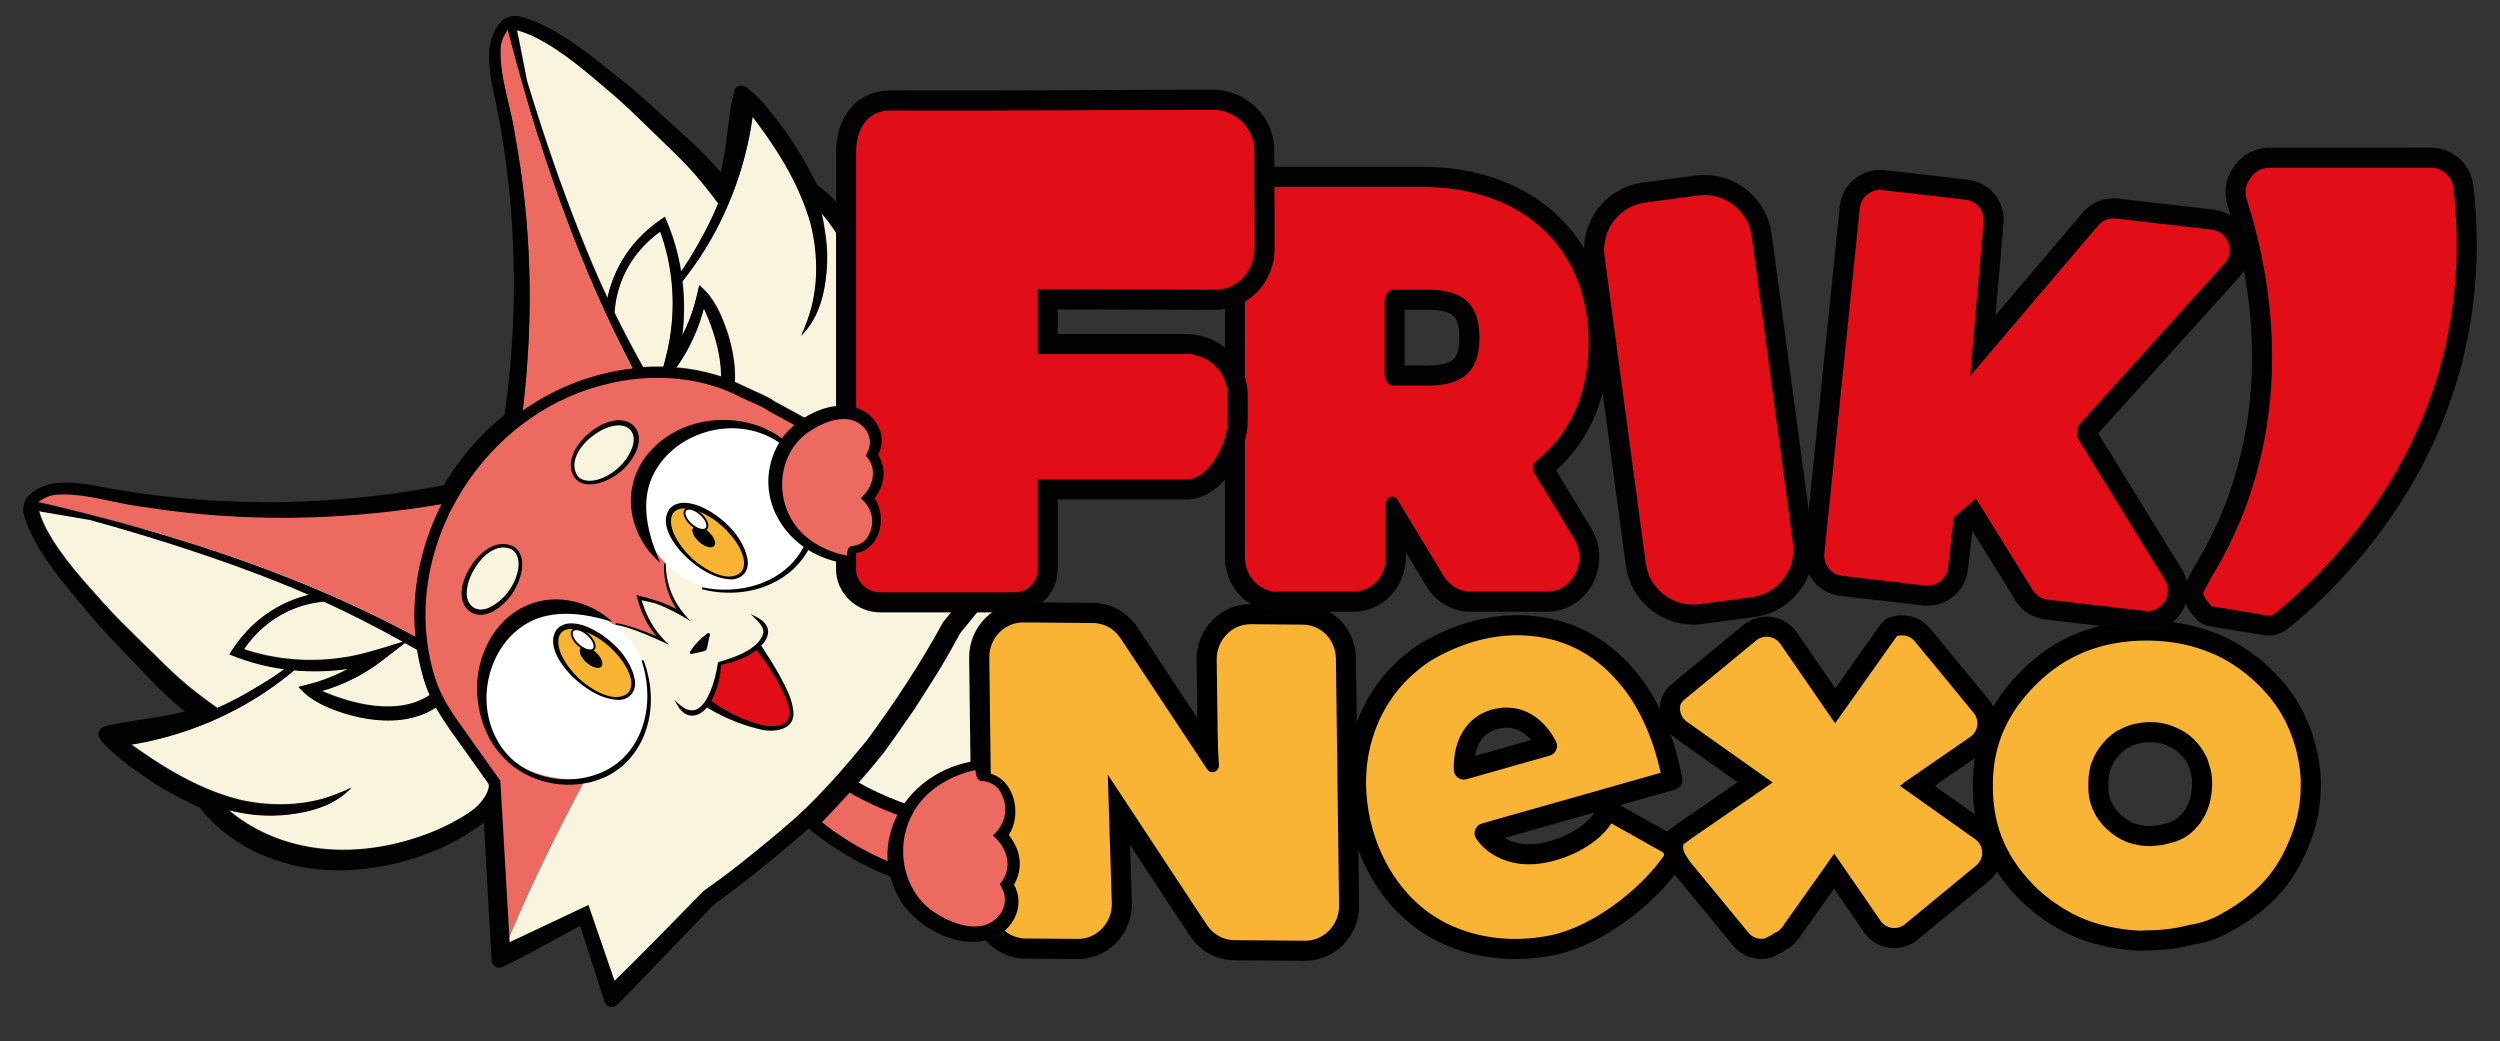 <?xml version="1.0" encoding="utf-8"?>
<!-- Generator: Adobe Illustrator 28.2.0, SVG Export Plug-In . SVG Version: 6.00 Build 0)  -->
<svg version="1.1" xmlns="http://www.w3.org/2000/svg" xmlns:xlink="http://www.w3.org/1999/xlink" x="0px" y="0px"
	 viewBox="0 0 1618.32 673.91" style="enable-background:new 0 0 1618.32 673.91;" xml:space="preserve">
<rect x="0" y="0" width="1618.32" height="673.91" fill="#333333" stroke="none"/>
<style type="text/css">
	.st0{fill:#010202;stroke:#000000;stroke-miterlimit:10;}
	.st1{fill:none;}
	.st2{clip-path:url(#SVGID_00000121983913154165459080000011076182325614724014_);}
	.st3{fill:#F9F4DE;}
	.st4{fill:#020203;}
	.st5{fill:#EC6A60;}
	.st6{fill:#E20E17;}
	.st7{fill:#FFFFFF;}
	.st8{fill:#FAB434;}
	.st9{fill:#1E1E1C;}
	.st10{fill:#FAB435;}
	.st11{fill:#E20E17;stroke:#020203;stroke-width:10;stroke-miterlimit:10;}
	.st12{fill:#FAB435;stroke:#000000;stroke-width:13;stroke-linejoin:round;stroke-miterlimit:10;}
	.st13{fill:#FAB435;stroke:#000000;stroke-width:13;stroke-miterlimit:10;}
	.st14{fill:#E20E17;stroke:#020203;stroke-width:13;stroke-miterlimit:10;}
</style>
<g id="friky">
	<g id="ilustracion">
		<g>
			<g id="cuerpo_00000163751000172135397450000012626026552888779912_">
				<defs>
					<polygon id="SVGID_1_" points="501.27,520.15 594.76,378.95 652.22,378.95 652.22,599.4 500.41,599.4 					"/>
				</defs>
				<clipPath id="SVGID_00000037683511913925527480000008900880589926549923_">
					<use xlink:href="#SVGID_1_"  style="overflow:visible;"/>
				</clipPath>
				<g style="clip-path:url(#SVGID_00000037683511913925527480000008900880589926549923_);">
					<g id="pancita_00000133510092437928545460000004476080959834254723_">
						<path class="st3" d="M660.01,499.41c2.67-42.95,1.12-85.98,0.91-128.97H542.92l-26.45,112.74
							c39.84,33.85,92.72,49.19,141.77,55.44C658.55,525.55,659.2,512.48,660.01,499.41z"/>
						<path class="st4" d="M650.51,535.64c-44.62-5.7-92.64-19.62-128.94-50.14l10.83-46.14l13.1-55.84h107.46
							c-0.01-0.99-0.01-1.98-0.01-2.96H542.76c-8.29,35.31-16.57,70.63-24.86,105.94c35.2,30.23,82.95,45.81,132.54,52.11
							C650.46,537.62,650.49,536.63,650.51,535.64z"/>
					</g>
					<path class="st5" d="M634.56,538.06c-38.57-5.76-79.94-19.34-112.25-48.33L515,525.12c19.35,18.27,41.33,31.98,65.36,40.74
						c18.85,6.87,35.49,9.25,54.59,10.49C634.37,563.6,634.3,550.84,634.56,538.06z"/>
					<path class="st4" d="M634.73,570.78c-18.18-1.24-34.15-3.63-52.03-10.15c-22.75-8.29-43.66-21.15-62.15-38.2l5.35-25.9
						c32.12,26.36,71.82,38.99,108.6,44.53c0.05-2.88,0.11-5.75,0.18-8.63c-39.42-6.07-81.58-20.47-113.4-51.52l-0.76-0.75
						l-9.34,45.22l0.23,0.22c20.14,19.4,43.13,33.89,68.34,43.09c19.22,7.01,36.08,9.45,55.35,10.71
						C634.96,576.53,634.83,573.66,634.73,570.78z"/>
				</g>
			</g>
			<g id="relleno_de_boca_00000085930404141838284720000004931385625915536055_">
				<path class="st6" d="M489.77,419.32c7.66,10.21,14.88,20.72,19.68,32.55c5.69,14.39-1,20.06-15.41,17.58
					c-12.15-3-24.14-8.59-34.27-16.24c4.2-7.29,5.88-15.67,6.47-23.97c4-0.77,7.98-1.86,11.8-3.35
					C481.78,424.65,486.19,422.27,489.77,419.32z"/>
			</g>
			<g>
				<g>
					<g>
						<g>
							<path class="st3" d="M200.47,384.86c-0.62,0.14-1.26,0.28-1.89,0.45c-2.82,0.75-5.32,1.51-7.58,2.35
								c-10.49,3.9-20.22,10.04-28.17,17.79c-4.74,4.63-9.04,9.92-12.77,15.73l-0.42,0.64l-0.92,1.43l1.57,0.62l0.72,0.3
								c10.6,4.23,21.8,7.16,33.35,8.72c-0.25,0.22-0.48,0.41-0.59,0.48c-1.76,1.26-3.57,2.53-5.39,3.76
								c-3.38,2.26-7.11,4.63-11.09,7.02c-4.47,2.67-11.01,6.58-19.72,10.82c-0.8,0.37-1.62,0.78-2.46,1.17
								c-0.76,0.36-2.46,1.14-4.4,2.01c-4.85-3.4-9.6-6.94-14.23-10.57c-13.84-10.7-25.72-23.59-38.32-35.66
								c-6.27-6.1-12.46-12.27-18.4-18.69c-14.44-16.2-29.83-32.24-40.01-51.59c-1.64-3.31-3.55-7.66-4.37-11.09
								c0.22,0.03,0.47,0.08,0.75,0.09l2.03,0.42l4.05,0.69c8.09,1.37,17.04,2.9,26.33,4.49c9.79,2.71,19.32,5.44,28.64,8.22h0.02
								c33.19,9.9,63.53,20.28,91.77,31.43C186.14,378.74,193.31,381.71,200.47,384.86z"/>
							<path class="st3" d="M269.21,412.1c-44.59-24.13-94.81-44.82-151.73-62.46c-8.59-2.67-17.34-5.25-26.24-7.78
								c10.57,1.81,20.81,3.55,29.98,5.11c16.6,2.42,32.96,5.22,49.28,8.81c16.89,4.01,31.93,12.86,47.41,20.46l50.67,25.82
								c0.03,1.12,0.06,2.23,0.12,3.35C268.82,407.64,268.99,409.87,269.21,412.1z"/>
							<path class="st3" d="M261.2,415.22l-3.91,1.2l-3.8,1.18c-10.49,3.23-21.34,6.56-31.85,7.98c-11.58,1.73-23.36,1.98-35,0.73
								c-9.78-1.03-19.38-3.1-28.58-6.17c2.6-3.85,5.55-7.44,8.76-10.68c10.45-10.57,24.18-17.59,38.67-19.78
								c0.94-0.14,1.87-0.27,2.68-0.36l0.51-0.05l1.14-0.14v-0.08C227.01,396.93,244.16,405.68,261.2,415.22z"/>
							<path class="st3" d="M278.44,449.66c-9.31,6.24-21.14,8.65-35.52,7.13c-13.35-1.42-25.97-5.94-34.58-9.68
								c14.11-3.99,27.53-10.73,39.02-19.6l11.18-8.62l3.87-2.98c2.62,1.48,5.24,2.96,7.86,4.49c0.81,5.18,1.93,10.34,3.35,15.45
								C274.78,440.65,276.43,445.23,278.44,449.66z"/>
							<path class="st3" d="M322.45,514.44c-1.01,0.06-2.04,0.16-3.07,0.22c-0.22,0.02-0.44,0.02-0.64,0.03
								c-0.2,0.02-0.39,0.03-0.58,0.03c-0.25,0.23-0.51,0.45-0.76,0.69c-0.37,0.33-0.75,0.67-1.14,1c-0.65,0.58-1.33,1.15-2.01,1.75
								c-1.42,1.2-2.85,2.37-4.32,3.51c-0.06,0.06-0.12,0.11-0.19,0.14c-0.09,0.08-0.2,0.16-0.3,0.23h-0.03
								c-8.93,6.49-18.46,11.83-28.5,15.97c-24.09,9.85-49.16,13.75-72.47,11.27c-20.46-2.17-39.43-9.32-54.86-20.67
								c-1.68-1.25-3.37-2.56-5.04-3.96c4.01,0.89,8.04,1.54,12.11,1.95c0.08,0.02,0.14,0.02,0.2,0.03c1.4,0.2,2.82,0.37,4.23,0.53
								c7.5,0.8,15.08,0.67,22.54-0.23c12.82-1.56,25.55-4.9,35.7-13.21c1.37-1.12,2.6-2.43,4.49-4.08
								c-6.41,3.02-12.92,5.69-19.58,7.51c-12.29,3.27-25.41,4.19-39.01,2.74c-4.66-0.48-9.37-1.28-14-2.32
								c-6.77-1.68-13.8-4.05-20.88-7.02l-1.17-0.5c-14.95-6.39-29.89-15.17-48.1-28.3c2.78-0.44,5.61-0.95,8.47-1.53
								c14.87-3.06,29.3-7.56,43-13.41c5.68-2.42,11.23-5.07,16.65-7.94c13.42-7.11,26.01-15.58,37.46-25.26
								c11.66,1.06,23.42,0.73,35.02-0.97c-1.26,0.69-2.53,1.36-3.8,2.01c-7.28,3.65-15.05,6.5-23.07,8.47l-2.88,0.75l-2.4,0.61
								l1.75,1.73c0,0,2.17,2.15,2.23,2.21c7.69,6.75,17.35,10.41,26.66,13.36c6.42,1.9,12.71,3.18,18.69,3.82
								c15.56,1.65,28.89-1.01,39.66-7.9c5.36,9.57,12.04,18.49,18.38,27.3c0,0,14.14,19.91,16.04,22.59
								c0.05,0.69,0.08,1.39,0.12,2.07l0.8-0.73l1.36-0.05c0.53,0.44,1.09,0.78,1.67,1.03c0.14,0.08,0.28,0.14,0.42,0.19
								c0.17,0.08,0.36,0.14,0.55,0.19c0.11,0.84,0.22,1.67,0.34,2.51c0,0.11,0.02,0.22,0.05,0.31
								C322.31,513.57,322.39,514,322.45,514.44z"/>
						</g>
					</g>
				</g>
				<path class="st4" d="M69.3,474.56c-0.12,0.03-0.26,0.08-0.39,0.12c-0.05,0.02-0.08,0.05-0.08,0.11l-0.08-0.11L69.3,474.56z"/>
				<path class="st4" d="M77.83,484.29c-0.25-0.2-0.5-0.41-0.75-0.61c0.08,0.05,0.16,0.11,0.23,0.16c0.06,0.05,0.11,0.11,0.17,0.16
					C77.6,484.08,77.72,484.19,77.83,484.29z"/>
				<path class="st5" d="M268.71,405.41c0.11,2.23,0.28,4.46,0.5,6.69c-44.59-24.13-94.81-44.82-151.73-62.46
					c-8.59-2.67-17.34-5.25-26.24-7.78c-0.02,0-0.02,0-0.03,0c-9.35-2.65-18.9-5.22-28.61-7.73c-8.73-2.31-19.11-4.91-30.07-7.5
					c-0.76-0.16-1.7-0.39-2.68-0.62c-1.67-0.42-3.51-0.87-5.1-1.09c1.06-0.87,2.17-1.62,3.32-2.28c3.38-1.95,7.09-2.95,10.93-2.93
					c11.29-0.33,22.54,2.06,33.43,4.35c7.03,1.5,14.3,3.02,21.5,3.82c62.13,9.88,126.68,9.23,192.24-1.87
					c-10.6,20.88-16.81,43.94-17.56,67.21c-0.09,2.95-0.11,5.89-0.02,8.84C268.62,403.18,268.65,404.29,268.71,405.41z"/>
			</g>
			<g>
				<g>
					<g>
						<path class="st3" d="M409.79,238.1c-2,0.2-3.98,0.47-5.94,0.78c-1.01,0.16-2.03,0.31-3.04,0.5l-15.62-28.83
							c-7.97-15.29-17.2-30.11-21.64-46.9c-3.99-16.21-7.2-32.49-10.04-49.03c-1.79-9.12-3.79-19.33-5.86-29.86
							c2.76,8.86,5.58,17.56,8.45,26.1C371.92,157.76,389.74,199.96,409.79,238.1z"/>
						<path class="st3" d="M545.59,278.46c-3.57,6.97-7.7,13.63-12.35,19.91c0,0.02,0,0.02,0,0.02s-0.02,0-0.02,0.02
							c-1.23,1.65-2.48,3.29-3.76,4.88c-0.58,0.7-1.12,1.39-1.7,2.07c-0.55,0.65-1.09,1.29-1.64,1.93v0.56
							c-0.02,0.22-0.02,0.44-0.02,0.65c-0.03,0.59-0.06,1.18-0.09,1.78v0.02c-0.02,0.44-0.05,0.86-0.06,1.29
							c-0.48-0.08-0.95-0.14-1.43-0.19c-0.53-0.08-1.06-0.14-1.59-0.19c-0.37-0.05-0.75-0.09-1.12-0.12
							c-0.08-0.23-0.16-0.45-0.26-0.67c-0.08-0.22-0.19-0.44-0.33-0.65c-0.11-0.22-0.23-0.44-0.41-0.64
							c-0.12-0.2-0.3-0.41-0.48-0.61v-0.02c-0.42-0.5-0.94-0.95-1.54-1.37c-7.55-5.22-16-8.9-23.62-13.99
							c-6.89-4.57-13.53-9.09-20.88-12.94c-2.04-1.08-4.08-2.1-6.14-3.1c0,0-0.02,0-0.03,0c-0.64-0.31-1.28-0.62-1.92-0.92
							c-0.69-0.33-1.39-0.65-2.07-0.98c-0.62-0.3-1.23-0.58-1.86-0.86c-1.47-0.67-2.93-1.33-4.41-1.93
							c-0.14-0.06-0.27-0.11-0.41-0.17c-8.15-3.41-16.53-6.17-25.32-8.04c-0.56-0.12-1.14-0.23-1.7-0.34
							c-0.56-0.11-1.14-0.23-1.72-0.34c-0.53-0.11-1.04-0.19-1.57-0.28c-0.26-0.05-0.53-0.09-0.8-0.14
							c-0.12-0.02-0.23-0.03-0.34-0.05c-0.9-0.16-1.81-0.3-2.71-0.42c-1.67-0.23-3.32-0.44-4.97-0.62c-0.67-0.08-1.36-0.14-2.04-0.2
							c-0.16-0.02-0.3-0.03-0.45-0.03c-0.05,0-0.09-0.02-0.14-0.02c-0.83-0.06-1.64-0.12-2.45-0.19c-0.02,0-0.02,0-0.03,0
							c-0.12-0.02-0.26-0.02-0.39-0.03l-8.48-15.64c1.01-0.17,2.04-0.31,3.07-0.47c1.98-0.27,3.96-0.48,5.94-0.67
							c0.76-0.08,1.53-0.14,2.29-0.19c1.53-0.12,3.07-0.22,4.61-0.28c2.48-0.11,4.94-0.14,7.42-0.11c1.79,0.02,3.57,0.08,5.36,0.19
							c11.44,0.61,22.78,2.74,33.47,6.56c2.29,0.81,4.54,1.7,6.77,2.67c0.58,0.28,1.17,0.56,1.75,0.83c2.48,1.18,5.02,2.39,7.5,3.62
							c5.25,2.42,11.41,4.69,16.06,8.01c0.06,0.03,24.93,13.61,24.99,13.64l0.05,0.02l0.31,0.19l0.41-0.03
							c6.13-0.44,13-0.87,20.28-1.34C544.93,278.51,545.26,278.48,545.59,278.46z"/>
						<path class="st3" d="M434.61,213.01c-0.87,7.97-2.84,16.14-5.02,24.21c-4.4-0.11-8.81-0.02-13.21,0.28
							c-6.59-11.76-12.8-23.54-18.57-35.38l0.06-0.02l0.11-1.14l0.05-0.51c0.06-0.81,0.16-1.76,0.28-2.7
							c1.82-14.53,8.51-28.44,18.82-39.13c3.16-3.31,6.67-6.35,10.45-9.04c3.31,9.14,5.61,18.68,6.89,28.42
							C436,189.61,436.05,201.38,434.61,213.01z"/>
						<path class="st3" d="M465.14,131.3c-0.81,1.96-1.56,3.68-1.9,4.44c-0.37,0.86-0.73,1.68-1.12,2.49
							c-3.99,8.82-7.75,15.47-10.31,19.99c-2.28,4.04-4.55,7.83-6.74,11.27c-1.18,1.84-2.4,3.7-3.62,5.49
							c-0.06,0.11-0.25,0.33-0.47,0.59c-1.86-11.51-5.07-22.62-9.56-33.12l-0.3-0.7l-0.67-1.56l-1.4,0.95l-0.64,0.44
							c-5.72,3.87-10.9,8.29-15.4,13.16c-7.55,8.14-13.44,18.02-17.07,28.59c-0.78,2.31-1.5,4.8-2.18,7.66
							c-0.14,0.62-0.27,1.26-0.39,1.9c-3.32-7.08-6.5-14.17-9.51-21.28c-11.83-27.95-22.98-58.01-33.71-90.97
							c0-0.02-0.02-0.03-0.02-0.06c-2.99-9.17-5.94-18.55-8.87-28.19c-1.82-9.31-3.6-18.27-5.19-26.38l-0.8-4.04l-0.47-2.01
							c-0.03-0.28-0.08-0.55-0.11-0.75c3.45,0.72,7.84,2.53,11.18,4.08c19.6,9.7,36.01,24.68,52.59,38.71
							c6.56,5.77,12.89,11.79,19.15,17.91c12.38,12.3,25.57,23.85,36.61,37.42C457.97,121.88,461.62,126.56,465.14,131.3z"/>
						<path class="st3" d="M467,243.63c-1.15-0.39-2.32-0.76-3.49-1.09c-8.39-2.49-16.96-4.08-25.62-4.83
							c8.23-11.47,14.37-24.7,17.91-38.51c3.96,8.51,8.78,21.02,10.52,34.33C466.79,237.04,467.01,240.41,467,243.63z"/>
						<path class="st3" d="M548.47,269.48c-0.3,0.76-0.59,1.53-0.9,2.29c-11.38,0.56-20.27,1-22.03,1.08
							c-2.68-1.47-23.56-12.86-23.56-12.86c-3.35-2.35-8.43-4.8-12.5-6.52c-4.58-2.04-9.1-4.29-13.7-6.33
							c0.22-4.41,0.02-9.06-0.62-13.89c-0.78-5.99-2.21-12.22-4.29-18.6c-3.17-9.23-7.08-18.8-14.02-26.32
							c-0.06-0.06-2.26-2.17-2.26-2.17l-1.79-1.7l-0.55,2.4l-0.67,2.9c-1.76,8.08-4.41,15.92-7.89,23.29
							c-0.61,1.29-1.25,2.57-1.92,3.85c1.42-11.65,1.45-23.4,0.09-35.03c9.39-11.71,17.54-24.49,24.31-38.09
							c2.73-5.49,5.24-11.12,7.51-16.84c5.5-13.86,9.65-28.39,12.33-43.33c0.5-2.87,0.95-5.71,1.33-8.5
							c13.58,17.87,22.73,32.58,29.48,47.37l0.53,1.17c3.13,7,5.67,13.97,7.55,20.69c1.17,4.6,2.06,9.29,2.67,13.94
							c1.79,13.56,1.2,26.71-1.76,39.06c-1.65,6.7-4.16,13.3-7.03,19.77c1.61-1.92,2.88-3.18,3.98-4.58
							c8.06-10.35,11.07-23.17,12.3-36.03c0.73-7.5,0.66-15.06-0.33-22.53c-0.17-1.31-0.37-2.6-0.59-3.91
							c-0.02-0.05-0.02-0.08-0.02-0.12c-0.51-4.19-1.29-8.36-2.31-12.47c1.43,1.64,2.81,3.29,4.08,4.96
							c11.74,15.14,19.36,33.93,22.05,54.33C560.99,220,557.72,245.15,548.47,269.48z"/>
					</g>
				</g>
			</g>
			<path class="st4" d="M433.04,244.37l-4.21,5.74l-4.57,6.25l2.09-7.47l1.08-3.84c0.08-0.3,0.16-0.58,0.25-0.87
				C429.47,244.19,431.25,244.26,433.04,244.37z"/>
			<path class="st4" d="M475.03,254.42c-1.01,6.16-2.95,11.85-5.82,16.99c-0.37,0.7-0.76,1.37-1.18,2.04
				c-0.56,0.92-1.17,1.84-1.82,2.73c-0.69-0.33-1.39-0.65-2.07-0.98c-0.62-0.3-1.23-0.58-1.86-0.86c-1.47-0.67-2.93-1.33-4.41-1.93
				c0.06-0.09,0.14-0.17,0.2-0.27c4.57-5.97,7.39-13.05,8.45-21.22c2.29,0.81,4.54,1.7,6.77,2.67
				C473.86,253.88,474.45,254.16,475.03,254.42z"/>
			<path class="st4" d="M552.18,278.04c-4.97,10.54-11.57,20.78-19.3,30v0.03l-0.02,0.02c-0.5,0.56-0.92,1.08-1.4,1.62
				c-0.72,0.83-1.47,1.64-2.2,2.45c-0.67-0.12-1.34-0.25-2.03-0.34c-0.25-0.06-0.48-0.09-0.73-0.14c-0.19-0.03-0.36-0.05-0.55-0.08
				c-0.48-0.08-0.95-0.14-1.43-0.19c-0.41-0.08-0.81-0.12-1.22-0.17c0.72-0.84,1.43-1.68,2.14-2.53c0.23-0.28,0.47-0.58,0.69-0.86
				c2.51-3.07,4.88-6.22,7.09-9.45c0-0.02,0.02-0.02,0.02-0.02s0,0,0-0.02c4.37-6.35,8.17-12.97,11.38-19.85
				c0.31-0.02,0.64-0.05,0.97-0.06C547.76,278.32,549.96,278.18,552.18,278.04z"/>
			<path class="st5" d="M409.5,238.86c-2,0.2-3.98,0.47-5.94,0.78c-1.01,0.16-2.03,0.31-3.04,0.5c-2.68,0.47-5.35,1.02-8,1.63
				c-18.15,4.22-35.56,11.8-50.98,22.19c-1.08,0.7-2.14,1.42-3.2,2.16c7.3-60.86,5.69-120.56-4.9-177.92
				c-0.98-7.19-2.7-14.44-4.35-21.44c-2.57-10.86-5.24-22.08-5.19-33.4c-0.11-3.84,0.8-7.56,2.65-11.02c0.62-1.16,1.36-2.3,2.2-3.39
				c0.26,1.59,0.76,3.42,1.22,5.08c0.26,0.98,0.51,1.91,0.69,2.67c2.87,10.92,5.72,21.27,8.25,29.94
				c2.74,9.66,5.55,19.15,8.43,28.44c0.02,0.03,0.02,0.05,0.02,0.06c2.76,8.88,5.58,17.6,8.45,26.16
				C371.63,158.33,389.45,200.64,409.5,238.86z"/>
			<path class="st5" d="M426.35,263.09v0.02c-0.11-0.03-0.23-0.05-0.34-0.06c-0.9-0.16-1.81-0.3-2.71-0.42
				c-1.67-0.23-3.32-0.44-4.97-0.62c-0.84-0.08-1.67-0.16-2.49-0.23c-0.05,0-0.09-0.02-0.14-0.02c-0.83-0.06-1.64-0.12-2.45-0.19
				c-0.02,0-0.02,0-0.03,0c-0.87-0.05-1.73-0.09-2.6-0.14c-16.54-0.72-32.44,1.98-47.18,8.51c-6.8,2.1-13.16,5.38-19.15,9.32
				c-2.78,1.03-5.47,2.35-8.04,3.88v0.02c-1.25,0.73-2.45,1.53-3.63,2.35c-0.22,0.16-0.44,0.3-0.64,0.45
				c0.41-2.45,0.79-4.97,1.18-7.61c1.39-1.15,2.81-2.29,4.24-3.4c15.25-11.76,32.71-20.7,51.7-25.74c2.37-0.65,4.77-1.25,7.17-1.79
				c2.68-0.58,5.36-1.09,8.08-1.53c1.01-0.17,2.04-0.31,3.07-0.47c1.98-0.27,3.96-0.48,5.94-0.67c0.76-0.08,1.53-0.14,2.29-0.19
				C418.77,250.18,422.34,256.39,426.35,263.09z"/>
			<path class="st4" d="M337.39,274.96c-0.36,2.73-0.75,5.46-1.15,8.19v0.02c-1.25,0.73-2.45,1.53-3.63,2.35
				c-1.11,0.8-2.2,1.62-3.26,2.46c-0.16,0.03-0.31,0.06-0.47,0.08c-0.23,0.03-0.44,0.08-0.64,0.12c0.39-2.18,0.76-4.38,1.12-6.58
				v-0.02c1.25-1.09,2.51-2.17,3.79-3.23C334.54,277.2,335.95,276.06,337.39,274.96z"/>
			<path class="st4" d="M432.15,264.23c-0.58-0.12-1.14-0.25-1.71-0.37c-0.56-0.11-1.14-0.23-1.72-0.34
				c-0.53-0.11-1.04-0.19-1.57-0.28c-0.26-0.05-0.53-0.08-0.8-0.12c-0.11-0.03-0.23-0.05-0.34-0.06c-0.9-0.16-1.81-0.3-2.71-0.42
				c-3.38-5.85-6.7-11.8-9.95-17.87c0.76-0.08,1.53-0.14,2.29-0.19c1.53-0.12,3.07-0.22,4.61-0.28c3.82,6.66,7.78,13.3,11.88,19.91
				C432.14,264.21,432.15,264.21,432.15,264.23z"/>
			<g id="cabeza_00000039114182500897618620000000531601678248663733_">
				<path class="st5" d="M416.69,435.74c-2.53-13.04-10.81-28.18-24.07-31.74c13.44,0.69,24.09,4.53,36.32,9.76
					c-2.59-2.3-4.55-4.97-6.2-7.87c-2.57-2.31-4.68-5.13-5.22-9.72c-1.99-2.98-3.39-6.24-3.61-9.81
					c9.08,2.44,19.73,6.28,27.41,10.29c-6.64-11.52-10.31-23.21-9.62-36.66c7.69,9.52,19.22,14.71,31.99,15.75
					c53.96-37.46,107.98-79.01,168.21-105.04l-13.12,0.78l-2.42,0.13l-3.06,0.18l-5.15,0.29l-0.28,0.03l-0.03,0l-23.02,1.35
					l-53.29,3.14l-8.31,0.49l-24.38-13.33c-6.08-4.14-11.52-5.87-17.69-8.76c-1.21-0.57-2.45-1.19-3.73-1.88l-0.6-0.28l-6.24-2.95
					c-11.53-4.53-23.69-7.26-36.15-8.21c-1.5-0.12-2.99-0.21-4.5-0.28c-27.36-1.16-55.78,6.1-81.22,21.33
					c-1.22,0.71-2.43,1.47-3.62,2.24c-1.45,0.9-2.88,1.85-4.3,2.82c-10.85,7.37-21.04,16.29-30.26,26.66
					c-7.48,8.42-14.05,17.63-19.61,27.4c-0.85,1.49-1.68,3-2.49,4.54c-0.66,1.24-1.3,2.5-1.92,3.78
					c-8.04,16.36-13.27,34.1-15.07,52.33c-0.85,8.75-1.01,17.63-0.35,26.45c0.1,1.47,0.23,2.93,0.38,4.39
					c0.83,7.99,2.28,15.92,4.42,23.64c2.65,9.61,6.62,17.49,11.29,24.96l-0.01,0.02c0.9,1.42,1.8,2.81,2.75,4.21
					c4,5.97,8.43,11.84,12.95,18.25l16.11,22.63l1.44,24.25l2.23,37.35l1.7,28.47l0.18,3.06l0.16,2.42l0.64,10.74l0.14,2.37
					c0.19-0.21,0.4-0.46,0.68-0.77C351.46,552.62,383.97,494.13,416.69,435.74z"/>
			</g>
			<g id="boca_00000011018061892558661550000008416418247307097533_">
				<path class="st3" d="M665.15,337.66l-0.6-0.11l-1.63-0.35c0,0-0.84-0.19-2.31-0.5c-9.06-1.89-41.95-8.83-48.2-10.15
					c-0.02-0.01-0.05-0.01-0.07-0.02l-0.01-0.02c-0.23-0.03-0.42-0.06-0.56-0.1c0.07-0.17,0.13-0.36,0.19-0.53
					c0-0.03,0.03-0.06,0.03-0.09c5.36-15.34,11.25-30.49,16.71-45.83c0-0.35,2.27-6.51,3.21-9.27c-2.23,0.96-4.45,1.95-6.66,2.96
					c-33.52,15.22-65.16,35.09-96,56.16c-0.99,0.68-1.99,1.36-2.98,2.04c-0.2,0.14-0.41,0.28-0.61,0.43
					c-14.07,9.66-27.98,19.55-41.83,29.34c-0.75,0.52-1.49,1.05-2.24,1.57c-0.25,0.18-0.51,0.36-0.76,0.53
					c-4.01,2.84-8.01,5.65-12.01,8.45c-0.29,0.2-0.57,0.4-0.86,0.6c-0.58,0.4-1.16,0.8-1.74,1.21c-0.84,0.58-1.68,1.17-2.52,1.75
					c-12.77-1.03-24.3-6.22-31.99-15.74c-0.41,1.55-0.72,3.1-0.91,4.63c-0.01,0.03-0.01,0.05-0.01,0.08
					c-1.49,11.9,3.43,23.14,10.54,31.94c-7.69-4.01-18.34-7.85-27.42-10.29c0.85,2.69,1.69,5.37,2.53,8.06
					c0.38,1.21,0.76,2.43,1.14,3.64c0.15,0.23,0.3,0.46,0.45,0.69c1.57,2.38,3.14,4.76,4.71,7.14c0.53,0.97,1.18,2.03,2,3.16
					c0.24,0.34,0.49,0.67,0.75,1c0.45,0.57,0.89,1.1,1.33,1.59c0.15,0.16,0.3,0.32,0.44,0.48c0.15,0.15,0.3,0.31,0.44,0.46
					c0.25,0.25,0.49,0.49,0.73,0.72c0.17,0.16,0.34,0.32,0.51,0.47c-0.36-0.16-0.73-0.31-1.1-0.47c-5.99-2.53-12.61-4.97-18.81-6.73
					c-0.06-0.01-0.12-0.02-0.17-0.04c-3.7-1.04-7.24-1.83-10.41-2.24c-0.47-0.06-0.94-0.11-1.4-0.16c-1.6-0.15-3.08-0.2-4.43-0.12
					c13.26,3.56,21.54,18.7,24.07,31.74c-12.55,22.39-25.07,44.8-37.16,67.44c-0.12,0.23-0.25,0.47-0.37,0.71
					c-0.01,0.01-0.02,0.02-0.02,0.04c-0.13,0.24-0.26,0.48-0.39,0.72c-0.22,0.41-0.44,0.82-0.66,1.24c-0.12,0.23-0.25,0.46-0.37,0.7
					c-0.13,0.23-0.25,0.46-0.37,0.7c-17.19,32.35-33.46,65.19-47.64,99.12c-1.19,2.82-2.36,5.66-3.51,8.5
					c-0.2,0.23-0.37,0.46-0.53,0.7c0.36-0.17,0.74-0.36,1.18-0.57c0.26-0.14,0.54-0.26,0.81-0.41c2.84-1.39,6.42-3.21,6.69-3.22
					c14.52-7.21,28.8-14.83,43.34-21.93c0.03,0,0.06-0.03,0.09-0.03c0.23-0.11,0.46-0.24,0.69-0.34c0.06,0.19,0.15,0.43,0.25,0.73
					c0.02,0.04,0.02,0.07,0.05,0.1c2.59,7.69,16.46,48.68,16.46,48.68l0.28,0.82l0.28,0.89l0.41,1.21l0.9-0.88l0.68-0.64l0.7-0.7
					c9.81-10.47,20.24-21.36,30.69-32.18c0.04-0.05,0.1-0.08,0.14-0.13c3.16-3.26,6.33-6.52,9.46-9.73l0.09-0.09
					c5.78-5.94,11.52-11.81,17.08-17.5c3.42-2.42,6.8-4.87,10.21-7.38c0.27-0.18,0.54-0.39,0.8-0.58c0.23-0.14,0.41-0.31,0.61-0.44
					c1.77-1.3,3.56-2.64,5.31-3.98c1.3-0.95,2.56-1.94,3.86-2.92c1.52-1.18,3.05-2.36,4.54-3.56c0.83-0.62,1.62-1.26,2.42-1.9
					c0.85-0.68,1.72-1.37,2.56-2.06c3.66-2.93,7.29-5.9,10.87-8.95c0.23-0.17,0.44-0.37,0.67-0.57c0.14-0.09,0.27-0.2,0.39-0.35
					c0.16-0.11,0.33-0.24,0.47-0.4c0.22-0.14,0.41-0.33,0.61-0.49c0.12-0.1,0.24-0.21,0.36-0.31l0.34-0.29
					c0.37-0.29,0.76-0.64,1.16-0.96c1.94-1.68,3.87-3.4,5.8-5.11c6.82-5.36,13.64-11.59,20.23-18.53c0.63-0.62,1.24-1.23,1.84-1.85
					c0.89-0.9,1.78-1.82,2.67-2.75c4.5-4.69,8.9-9.49,13.2-14.39c4.36-4.85,8.61-9.79,12.72-14.8c0.82-0.98,1.62-1.98,2.41-2.97
					c3-3.66,5.78-7.49,8.39-11.44c3.8-5.1,7.5-10.24,11.07-15.5c0.37-0.52,0.74-1.06,1.1-1.62c0.29-0.42,0.59-0.85,0.88-1.27
					c0.2-0.3,0.38-0.59,0.58-0.88c0.09-0.13,0.17-0.25,0.25-0.38c0.21-0.29,0.41-0.59,0.57-0.86c5.59-8.32,10.91-16.78,16-25.3
					c0.83-1.4,1.65-2.78,2.45-4.18c1.12-1.9,2.24-3.82,3.32-5.73c0.11-0.22,0.26-0.42,0.36-0.67c0.17-0.27,0.34-0.57,0.5-0.87
					c2.08-3.67,4.11-7.32,6.11-11c5-6.19,10.14-12.59,15.36-19.03l0.08-0.09c2.82-3.49,5.68-7.03,8.55-10.55
					c0.04-0.04,0.07-0.11,0.11-0.15c8.59-10.53,17.25-21.07,25.65-31.1c0.9-1.05,1.79-2.11,2.68-3.18l1.08-1.4l0.37-0.49l0.49-0.63
					L665.15,337.66z M459.89,453.29c1.47-2.65,2.61-5.44,3.49-8.32c1.5-4.86,2.26-9.95,2.63-15.02c0.06-0.01,0.11-0.02,0.17-0.03
					c3.94-0.77,7.85-1.85,11.63-3.32c3.74-1.24,8.16-3.61,11.73-6.56c7.67,10.2,14.89,20.72,19.68,32.54
					c1.98,5.02,2.46,8.97,1.63,11.89c-1.54,5.46-7.65,7.31-17.04,5.69c-12.15-3-24.14-8.59-34.27-16.24
					C459.66,453.71,459.78,453.5,459.89,453.29z"/>
			</g>
			<path id="ojo_blanco_2_00000160187140462717089400000013022601183291886513_" class="st7" d="M505.82,284.79
				c-21.4-15.92-60.89-12.43-78.11,6.97c-5.08,5.72-8.68,12.08-10.85,18.73c-0.07,0.23-0.14,0.45-0.21,0.69
				c-0.08,0.25-0.15,0.5-0.22,0.74c-3.28,11.17-2.55,23.06,1.96,34.02c0.17,0.45,0.35,0.88,0.55,1.31c0.18,0.4,0.35,0.8,0.53,1.19
				c1.06,2.26,2.28,4.47,3.67,6.62c1.3,2.02,2.76,3.97,4.34,5.87c1.99,2.4,4.19,4.71,6.62,6.87c8.67,7.7,18.9,12.37,29.42,14.08
				c17.83,2.92,36.49-2.64,49.83-16.24c8.73-8.9,12.58-20.18,12.9-31.83c0.32-11.69-2.93-23.76-8.4-34.2
				c-0.92-1.77-1.91-3.49-2.96-5.15C512.52,290.67,509.41,287.46,505.82,284.79z"/>
			<path id="ojo_blanco_1_00000003804864993278421060000017833567722660282023_" class="st7" d="M388.38,398.95
				c-2.29-1.12-4.63-2.07-7-2.86c-0.41-0.13-0.82-0.26-1.24-0.39c-0.46-0.15-0.9-0.28-1.37-0.4c-5.95-1.66-12.02-2.26-17.99-1.81
				c-6,0.27-11.92,1.59-17.51,3.98c-0.24,0.1-0.47,0.2-0.71,0.31c-0.22,0.1-0.43,0.19-0.66,0.29c-6.34,2.94-12.23,7.26-17.32,12.98
				c-17.22,19.39-16.03,59.02,2.31,78.39c0.07-0.49,0.15-0.98,0.23-1.47c3.35,3.88,7.32,7.07,11.93,9.26
				c1.78,0.84,3.6,1.62,5.47,2.33c11.01,4.2,23.38,6,34.95,4.3c11.53-1.69,22.28-6.84,30.09-16.57
				c11.93-14.85,13.31-36.12,8.3-53.48c-2.94-10.25-6.84-17.77-15.51-25.47C397.96,404.45,393.26,401.32,388.38,398.95z"/>
			<g>
				<path class="st4" d="M410.91,439.88l-0.01-0.01c-2.99-15.71-18.01-28.69-30.72-34.1c-6.07-2.41-14.39-4.12-19.66,1.5
					c-7.86,10.97,4.7,26.38,13.36,33.77c8.86,7.41,17.06,11.33,25.05,11.97c0.47,0.04,0.93,0.07,1.38,0.07
					c3.27,0,6.12-1.16,8.11-3.33C410.72,447.26,411.6,443.76,410.91,439.88z M375.67,439.01c-4.74-4.47-8.37-9.17-10.79-13.97
					c-2.41-4.44-3.84-10.53-1.61-14.14c1.23-1.99,3.48-3,6.67-3h0.18c0.11,0,0.22,0,0.33,0.01c0.16,0.01,0.33,0.03,0.49,0.05
					c0.35,0.02,0.7,0.06,1.05,0.11c0.01,0,0.01,0,0.01,0c1.79,0.23,3.56,0.63,5.29,1.16c0.8,0.25,1.59,0.53,2.37,0.84
					c0.63,0.24,1.25,0.5,1.86,0.78c10.01,4.51,18.56,13.39,23.23,21.52c3.61,6.88,4.09,11.91,1.48,15.38
					C397.68,455.74,381.28,444.15,375.67,439.01z"/>
				<g>
					<g>
						<g>
							<path class="st8" d="M405.44,432.01c-5.39-9.38-15.09-18.68-25.84-22.78c-0.88-0.33-1.76-0.63-2.66-0.89
								c-1.52-0.46-3.07-0.8-4.62-1.01c-0.46-0.07-0.92-0.12-1.38-0.16c-0.14-0.02-0.29-0.03-0.43-0.04
								c-11.43-0.37-10.34,10.85-6.32,18.28c2.68,5.31,6.56,10.03,10.95,14.17c6.97,6.39,23.11,16.79,31.67,8.69
								C410.51,443.44,407.98,436.85,405.44,432.01z M375.69,419.63c0.06-0.07,0.12-0.13,0.18-0.18c0.17-0.16,0.36-0.29,0.57-0.39
								c0.24-0.11,0.5-0.2,0.79-0.25c1.48-0.28,3.52,0.27,5.6,1.52c0.24,0.13,0.47,0.28,0.7,0.43c0.19,0.13,0.38,0.26,0.57,0.4
								c0.46,0.33,0.92,0.7,1.37,1.1c3.74,3.32,5.44,7.53,3.77,9.4c-1.66,1.88-6.05,0.69-9.78-2.63
								C375.72,425.71,374.03,421.5,375.69,419.63z"/>
						</g>
					</g>
					<g>
						<g>
							
								<ellipse transform="matrix(0.664 -0.748 0.748 0.664 -189.759 428.969)" class="st4" cx="382.47" cy="425.64" rx="4.53" ry="9.06"/>
						</g>
					</g>
					<g>
						<g>
							
								<ellipse transform="matrix(0.664 -0.748 0.748 0.664 -182.846 421.407)" class="st7" cx="377.51" cy="414.17" rx="4.53" ry="9.06"/>
						</g>
						<g>
							<path class="st4" d="M381.52,410.85c-0.19-0.18-0.38-0.36-0.58-0.54c-0.44-0.39-0.89-0.75-1.34-1.08
								c-3.28-2.42-6.72-3.24-8.66-2.06c-0.25,0.15-0.48,0.34-0.68,0.56c-0.05,0.05-0.09,0.11-0.14,0.17
								c-1.71,2.22-0.01,6.61,3.96,10.14c0.59,0.52,1.19,0.99,1.79,1.41c3.15,2.17,6.38,2.86,8.23,1.71
								c0.24-0.14,0.47-0.33,0.66-0.55C386.59,418.56,385.16,414.36,381.52,410.85z M377.23,418.81c-0.76-0.46-1.53-1.04-2.31-1.73
								c-3.77-3.34-4.96-7.1-3.71-8.5c0.2-0.23,0.47-0.39,0.78-0.51c0.01,0,0.01,0,0.01,0c1.19-0.42,3.14-0.06,5.29,1.16
								c0.91,0.52,1.86,1.19,2.8,2.03c3.77,3.35,4.97,7.1,3.72,8.51c-0.24,0.26-0.57,0.45-0.98,0.56
								C381.54,420.68,379.47,420.21,377.23,418.81z"/>
						</g>
					</g>
				</g>
			</g>
			<g>
				<path class="st4" d="M483.88,361.86v-0.01c-0.01-0.08-0.03-0.15-0.05-0.23c-3.09-15.61-18.02-28.49-30.67-33.87
					c-6.07-2.41-14.4-4.12-19.66,1.5c-7.86,10.97,4.69,26.38,13.36,33.77c6.77,5.66,13.16,9.29,19.36,10.96
					c1.92,0.53,3.81,0.86,5.69,1.01c0.47,0.04,0.92,0.07,1.37,0.07c3.28,0,6.13-1.16,8.12-3.33
					C483.69,369.24,484.58,365.74,483.88,361.86z M468.82,372.17c-7.83-1.41-16.42-7.74-20.17-11.18
					c-4.74-4.47-8.37-9.17-10.8-13.97c-2.4-4.44-3.83-10.53-1.61-14.14c1.24-1.99,3.49-3,6.68-3h0.17c0.11,0,0.23,0,0.34,0.01
					c0.16,0.01,0.31,0.02,0.47,0.05c0.36,0.02,0.71,0.06,1.07,0.11c0,0,0,0,0.01,0c1.79,0.23,3.56,0.63,5.29,1.16
					c0.8,0.25,1.59,0.53,2.37,0.84c0.63,0.24,1.25,0.5,1.86,0.78c10.01,4.51,18.56,13.39,23.23,21.52c1.9,3.62,2.93,6.73,3.1,9.37
					c0.16,2.37-0.39,4.37-1.63,6.01C476.37,372.37,472.69,372.87,468.82,372.17z"/>
				<g>
					<g>
						<g>
							<path class="st8" d="M481.59,363.19c-0.32-3.2-1.74-6.47-3.17-9.2c-5.39-9.38-15.09-18.68-25.84-22.78
								c-0.87-0.33-1.76-0.63-2.65-0.89c-1.54-0.46-3.09-0.8-4.66-1.01c-0.45-0.07-0.9-0.12-1.36-0.16
								c-0.14-0.02-0.28-0.03-0.42-0.04c-11.43-0.37-10.35,10.85-6.32,18.28c2.68,5.31,6.56,10.03,10.95,14.17
								c4.38,4.02,12.38,9.61,19.84,11.21c4.42,0.95,8.65,0.49,11.83-2.52C481.41,368.14,481.84,365.69,481.59,363.19z
								 M462.22,353.64c-1.67,1.88-6.05,0.69-9.78-2.63c-3.74-3.32-5.44-7.53-3.77-9.4c0.06-0.07,0.12-0.13,0.18-0.18
								c0.17-0.16,0.36-0.29,0.57-0.39c0.24-0.11,0.5-0.2,0.79-0.25c1.48-0.28,3.52,0.27,5.6,1.52c0.23,0.13,0.46,0.28,0.7,0.43
								c0.19,0.13,0.38,0.26,0.57,0.4c0.46,0.33,0.92,0.7,1.37,1.1C462.19,347.56,463.88,351.77,462.22,353.64z"/>
						</g>
					</g>
					<g>
						<g>
							
								<ellipse transform="matrix(0.664 -0.748 0.748 0.664 -106.904 457.323)" class="st4" cx="455.44" cy="347.62" rx="4.53" ry="9.06"/>
						</g>
					</g>
					<g>
						<g>
							
								<ellipse transform="matrix(0.664 -0.748 0.748 0.664 -99.992 449.761)" class="st7" cx="450.48" cy="336.15" rx="4.53" ry="9.06"/>
						</g>
						<g>
							<path class="st4" d="M454.5,332.83c-0.19-0.18-0.38-0.36-0.58-0.54c-0.44-0.39-0.89-0.75-1.34-1.08
								c-3.28-2.42-6.73-3.24-8.67-2.06c-0.25,0.15-0.48,0.34-0.68,0.56c-0.05,0.05-0.09,0.11-0.14,0.17
								c-1.7,2.22,0,6.61,3.96,10.14c0.59,0.52,1.19,1,1.8,1.41c3.15,2.17,6.38,2.86,8.23,1.71c0.24-0.14,0.47-0.33,0.66-0.55
								C459.57,340.54,458.14,336.34,454.5,332.83z M456.78,341.75c-0.23,0.26-0.56,0.45-0.97,0.56c-1.29,0.35-3.36-0.12-5.6-1.52
								c-0.76-0.46-1.53-1.04-2.31-1.73c-3.77-3.34-4.96-7.1-3.71-8.5c0.19-0.23,0.46-0.39,0.78-0.51c0,0,0,0,0.01,0
								c1.18-0.42,3.14-0.06,5.29,1.16c0.91,0.52,1.86,1.19,2.8,2.03C456.84,336.59,458.03,340.34,456.78,341.75z"/>
						</g>
					</g>
				</g>
			</g>
			<path class="st3" d="M332.05,355.06c-0.35-0.22-0.72-0.42-1.12-0.59c-3.07-1.37-6.73-1.25-9.83-0.19
				c-3.4,1.17-6.38,3.33-8.99,5.8c-5.52,5.23-9.62,12.05-11.12,19.5c-0.58,2.87-0.77,5.88-0.05,8.72c0.72,2.84,2.42,5.51,4.96,6.97
				c2.21,1.27,4.91,1.53,7.42,1.08c2.51-0.45,4.86-1.58,7.02-2.93c7.48-4.7,12.97-12.35,15.44-20.83c0.93-3.18,1.45-6.54,0.9-9.8
				C336.15,359.6,334.75,356.74,332.05,355.06z"/>
			<path class="st9" d="M337.31,362.68c-0.63-3.72-2.33-6.54-4.92-8.16c-0.38-0.24-0.79-0.45-1.2-0.63
				c-3.01-1.35-6.77-1.43-10.29-0.22c-3.11,1.07-6.13,3.01-9.23,5.95c-5.82,5.51-9.84,12.56-11.3,19.84
				c-0.69,3.43-0.71,6.37-0.05,8.99c0.82,3.24,2.74,5.92,5.27,7.37c2.19,1.26,4.98,1.67,7.84,1.15c2.3-0.41,4.67-1.4,7.25-3.02
				c2.79-1.75,5.34-3.94,7.58-6.46c3.7-4.17,6.53-9.24,8.13-14.73C337.5,368.94,337.8,365.64,337.31,362.68z M306.22,394.72
				c-2.23-1.28-3.93-3.68-4.66-6.58c-0.61-2.43-0.6-5.19,0.06-8.43c1.2-5.99,4.2-11.81,8.54-16.71c0.76-0.85,1.55-1.67,2.39-2.46
				c2.96-2.8,5.83-4.66,8.76-5.66c3.22-1.11,6.64-1.05,9.36,0.17c0.36,0.16,0.71,0.35,1.04,0.55c2.88,1.79,3.95,4.95,4.34,7.29
				c0.47,2.77,0.18,5.88-0.88,9.52c-2.48,8.5-8.01,15.97-15.17,20.46c-2.44,1.53-4.66,2.47-6.79,2.85
				C310.64,396.18,308.16,395.83,306.22,394.72z"/>
			<path class="st4" d="M332.64,353.86l-0.04-0.03c-4.66-2.41-9.86-2.29-15.05,0.38c-9.79,5.05-17.2,17.55-18.43,26.22
				c-1.18,6.77,0.8,12.6,5.34,15.61c4.45,2.96,10.53,2.51,16.23-1.17c2.91-1.83,5.56-4.09,7.87-6.69
				c4.75-5.35,8.04-12.11,9.24-19.35C338.63,363.67,337.71,357.03,332.64,353.86z M335.45,368.43c-1.87,9.83-8.01,18.66-16.48,23.63
				c-4.54,2.92-9.25,3.32-12.61,1.09c-3.42-2.26-4.91-6.83-3.98-12.24c0.67-5.66,4.16-13.12,9.11-18.69
				c2.13-2.4,4.55-4.46,7.12-5.86c4.45-2.42,8.78-2.62,12.88-0.61C335.56,358.39,336.2,364.03,335.45,368.43z"/>
			<path class="st4" d="M373.03,507.13c39.64-2.88,56.77-43.71,42.88-79.69c0.97,2.86,1.76,5.79,2.34,8.76
				c4.63,22.98-2.11,47.81-21.14,60.37c-5.62,3.73-12.21,6.3-19.19,7.6c-11.53,2.15-24.08,0.87-34.95-4.3
				c-6.52-3.09-12.44-7.58-17.17-13.57c-20.76-26.67-11.84-66.54,13.62-82.47c2.38-1.5,4.85-2.73,7.4-3.72
				c0.31-0.14,0.64-0.25,0.95-0.36c0.35-0.13,0.7-0.26,1.06-0.37c7.98-2.69,16.68-3.17,25.47-2.26c0.63,0.07,1.25,0.14,1.88,0.22
				c0.6,0.07,1.19,0.15,1.78,0.24c2.97,0.43,5.93,1.01,8.87,1.7c2.34,0.54,4.66,1.15,6.95,1.82c-2.03-1.72-4.19-3.27-6.46-4.63
				c-1.54-0.95-3.14-1.81-4.77-2.58c-0.32-0.15-0.64-0.3-0.97-0.45c-0.09-0.05-0.18-0.09-0.27-0.12c-0.28-0.14-0.56-0.25-0.84-0.37
				c-10.25-4.36-21.75-5.53-31.98-2.92c-3.92,0.99-7.59,2.45-10.98,4.29c-0.16,0.08-0.33,0.17-0.49,0.27
				c-0.17,0.09-0.34,0.18-0.51,0.27c-19.75,11.34-29.75,36.05-26.52,59.48c1.53,11.79,6.05,23.78,14.18,33.21
				C336.2,501.86,355.53,508.67,373.03,507.13z"/>
			<path class="st4" d="M418.38,432.73c-0.55-1.85-1.17-3.69-1.88-5.52l-0.76,0.28l-0.43,0.16c0.79,2.32,1.45,4.68,1.97,7.04
				c0.13,0.55,0.24,1.09,0.35,1.64c4.96,24.63-3.22,48.07-20.87,59.71c-4.98,3.3-10.9,5.76-17.23,7.14
				c-0.57,0.13-1.15,0.25-1.73,0.36c-2.75,0.51-5.53,0.82-8.3,0.94c-9.16,0.38-18.26-1.39-26.26-5.19
				c-0.91-0.43-1.81-0.89-2.68-1.37c-5.59-3.07-10.38-7.11-14.26-12.02c-9.48-12.19-13.3-28.35-10.47-44.33
				c2.81-15.89,11.53-29.45,23.93-37.21c2.28-1.44,4.73-2.68,7.32-3.68c0.29-0.13,0.6-0.24,0.92-0.34c0.33-0.13,0.67-0.26,1.04-0.37
				c7.28-2.45,15.76-3.2,25.2-2.23l1.87,0.22c0.59,0.07,1.18,0.15,1.77,0.24c2.82,0.41,5.79,0.98,8.82,1.69
				c2.12,0.49,4.3,1.05,6.48,1.69c0.14,0.04,0.29,0.08,0.43,0.12l2.86,0.82l-2.27-1.92c-2.02-1.72-4.22-3.3-6.53-4.69
				c-1.49-0.92-3.12-1.8-4.89-2.64c-0.31-0.15-0.62-0.29-0.87-0.4c-0.14-0.08-0.27-0.14-0.3-0.14c-0.29-0.14-0.59-0.26-0.88-0.38
				c-10.62-4.52-22.12-5.57-32.38-2.95c-3.89,0.99-7.64,2.45-11.11,4.34c-0.18,0.09-0.36,0.19-0.5,0.27l-0.52,0.29
				c-19.17,11-30.2,35.72-26.84,60.11c1.18,9.09,4.62,22.29,14.32,33.55c11.64,13.88,30.56,21.47,49.38,19.8
				c1.44-0.1,2.87-0.26,4.27-0.47c12.05-1.78,22.45-7.32,30.15-15.99c1.78-2,3.42-4.18,4.9-6.51
				C421.71,470.11,423.83,451.01,418.38,432.73z M404.71,492.41c-7.07,7.12-16.19,11.75-26.62,13.48c-1.67,0.28-3.38,0.48-5.11,0.61
				h-0.01c-18.13,1.6-37.09-6-48.3-19.37c-7.41-8.6-12.39-20.28-14.03-32.88c-2.51-18.18,3.13-36.53,14.21-49
				c3.48-3.93,7.51-7.27,11.99-9.84l0.53-0.29c0.15-0.09,0.3-0.17,0.46-0.25c3.4-1.85,7.04-3.28,10.83-4.24
				c10-2.55,21.21-1.52,31.59,2.9c0.26,0.1,0.53,0.21,0.89,0.38c0.02,0.01,0.07,0.02,0.2,0.09c0.3,0.14,0.6,0.28,0.95,0.44
				c1.68,0.8,3.26,1.66,4.71,2.56c1.36,0.81,2.68,1.7,3.94,2.63c-0.82-0.22-1.63-0.42-2.44-0.62c-0.51-0.12-1.01-0.24-1.51-0.36
				c-3.06-0.72-6.07-1.3-8.93-1.71c-0.6-0.09-1.19-0.17-1.8-0.25l-1.88-0.21c-9.63-1-18.29-0.23-25.73,2.28
				c-0.37,0.11-0.74,0.25-1.08,0.38c-0.34,0.11-0.68,0.23-0.98,0.37c-2.64,1.02-5.16,2.29-7.51,3.77
				c-12.7,7.95-21.63,21.82-24.5,38.06c-2.9,16.35,1.01,32.87,10.72,45.35c0.55,0.7,1.11,1.37,1.7,2.03
				c4.32,4.89,9.6,8.82,15.7,11.72c10.66,5.07,23.21,6.61,35.34,4.35c0.24-0.04,0.47-0.09,0.71-0.14c3.54-0.7,6.96-1.74,10.19-3.07
				c0.01,0,0.02,0,0.03-0.01c3.03-1.24,5.89-2.74,8.49-4.47c12.15-8.01,19.93-21.46,22.19-37.04c-1,8.67-3.79,16.9-8.32,24.05
				C409.39,487.16,407.17,489.93,404.71,492.41z"/>
			<path class="st4" d="M529.21,328.79c-0.57-18.88-10.34-36.77-25.5-46.69c-12.33-8.3-25.84-10.17-35-10.27
				c-24.63-0.45-47.87,13.42-56.54,33.77l-0.2,0.51c-0.08,0.19-0.16,0.37-0.22,0.54c-1.48,3.69-2.49,7.58-3,11.56
				c-1.39,10.5,1.01,21.8,6.75,31.8c0.15,0.28,0.31,0.56,0.43,0.73c0.06,0.13,0.13,0.26,0.19,0.33c0.18,0.31,0.38,0.62,0.57,0.93
				c1.01,1.6,2.08,3.11,3.17,4.48c1.67,2.14,3.49,4.14,5.43,5.94l2.18,2.02l-1.16-2.74c-0.94-2.23-1.82-4.47-2.61-6.65
				c-1.07-2.93-1.98-5.81-2.72-8.56c-0.16-0.58-0.3-1.15-0.45-1.72l-0.44-1.83c-2.08-9.26-2.34-17.77-0.76-25.31
				c0.06-0.34,0.14-0.68,0.24-1.08c0.07-0.31,0.14-0.63,0.24-0.97c0.68-2.65,1.61-5.23,2.78-7.67
				c6.24-13.22,18.68-23.49,34.12-28.15c15.54-4.7,32.04-2.82,45.26,5.16c6.17,3.79,11.32,8.92,15.3,15.25
				c6.15,9.76,9.1,21.77,8.3,33.81c-0.47,7.07-2.27,13.89-5.21,19.71c-9.47,18.9-31.78,29.8-56.83,27.78
				c-2.93-0.22-5.92-0.65-8.89-1.28l-0.29,1.24c20.66,5.27,41.85,1.21,56.69-10.87c2.14-1.75,4.11-3.63,5.89-5.63
				C525.53,355.24,529.84,342.68,529.21,328.79z"/>
			<path id="boca_00000097494926772144693360000014647343516572236168_" class="st4" d="M513.54,460.28
				c-0.86-7.91-4.63-14.99-8.27-21.84l-1.17-2.19c-3.3-5.88-7.01-11.61-10.61-17.16l-0.72-1.11c3.39-3.55,4.89-7.12,4.35-10.35
				c-0.55-3.27-3.12-6.08-7.64-8.35l-3.58-1.8l2.94,2.92c2.65,2.63,5.66,5.6,5.29,9.19c-2.6,11.19-20.84,16.57-28.67,18.88
				c-0.26,0.06-0.65,0.16-0.73,0.72l-0.03,0.17c-1.89,12.19-6.78,27.37-14.34,30.04c-3.26,1.16-6.91-0.06-10.84-3.61l-2.96-2.68
				l1.98,3.46c2.95,5.17,6.43,6.48,8.83,6.67c3.36,0.26,6.92-1.48,9.87-4.8c0.14-0.15,0.27-0.32,0.41-0.49
				c11.19,6.83,23.26,11.72,35.9,14.53c5.23,1.01,12.85,0.79,17.1-3.17c0.23-0.22,0.45-0.44,0.65-0.66
				C513.2,466.5,513.96,463.69,513.54,460.28z M507.83,468.17c-0.04,0.03-0.08,0.06-0.12,0.08c-2.82,1.91-7.48,2.41-13.61,1.36
				c-12.16-3.01-23.77-8.49-33.63-15.83c0.01-0.02,0.02-0.03,0.03-0.05c3.49-6.25,5.56-13.88,6.29-23.34
				c4.08-0.81,7.92-1.92,11.4-3.28c3.87-1.27,8.14-3.64,11.54-6.36c7.17,9.59,14.43,20.07,19.23,31.92
				c2.57,6.49,2.66,11.28,0.28,14.21C508.84,467.36,508.37,467.8,507.83,468.17z"/>
			<path id="pelo_00000166647604466420944550000012056771788671216523_" class="st4" d="M429.85,364.67
				c-0.55,10.37,2.29,20.8,8.05,29.62c-7.66-4.04-14.75-6.27-24.03-8.62l-1.07-0.26l-0.89-0.22l0.25,0.89l0.3,1.06
				c3.02,10.67,6.73,18,12.56,24.67c-7.24-2.9-20.06-7.91-26.44-8.46l-0.12,1.07c7.82,1.07,23.29,7.57,31.79,11.68l2.88,1.39
				l-2.26-2.25c-7.45-7.42-12.13-15.46-15.54-26.72c1.36,0.35,2.58,0.61,3.78,0.86c2.5,0.53,4.86,1.03,7.76,2.22
				c5.33,2.15,10.91,4.98,17.08,8.65l3.13,1.87l-2.46-2.69c-0.81-0.89-1.53-1.72-2.21-2.55c-5.59-6.92-9.3-15.01-10.7-23.4
				c-0.49-2.86-0.74-5.8-0.75-8.75L429.85,364.67z"/>
			<g id="nariz_00000053525791190586783600000006863165259068545924_">
				<path class="st4" d="M459.55,410.94l-2.01,8.97c-0.17,0.77-0.77,1.37-1.54,1.55c-2.77,0.63-5.54,1.26-8.3,1.89
					c-0.85,0.19-1.49-0.74-1.02-1.46c1.26-1.97,2.91-4.19,5.04-6.44c2.18-2.31,4.37-4.11,6.31-5.49
					C458.77,409.44,459.73,410.07,459.55,410.94z"/>
			</g>
			<g id="borde_cabeza_00000060741332144566053600000014135318523966668203_">
				<path class="st4" d="M336.86,614.84c0,0-0.03,0.02-0.11,0.07l0.13-0.05L336.86,614.84z"/>
				<path class="st4" d="M525.29,273.28c-2.68-1.47-23.55-12.86-23.55-12.86c-3.36-2.36-8.44-4.81-12.51-6.52
					c-4.58-2.04-9.1-4.29-13.7-6.33c-0.07,1.51-0.19,3-0.36,4.47c-0.09,0.78-0.19,1.55-0.31,2.31c-0.03,0.17-0.05,0.33-0.08,0.5
					c0.05,0.03,0.11,0.05,0.16,0.08c2.43,1.16,4.91,2.34,7.34,3.54c5.25,2.41,11.41,4.69,16.06,8.01
					c0.06,0.03,24.93,13.61,24.99,13.64l0.05,0.02l0.31,0.19l0.4-0.03c6.13-0.44,13.01-0.88,20.29-1.35
					c0.07-0.14,0.13-0.28,0.19-0.42c0.44-0.92,0.86-1.85,1.27-2.78c0.52-1.17,1.01-2.36,1.48-3.55
					C535.94,272.76,527.06,273.2,525.29,273.28z"/>
				<path class="st4" d="M625.68,321.51l-3.55-0.63l6.04-16.03c0.47-1.26,1.01-2.66,1.57-4.15l0.88-2.32
					c2.27-5.9,4.6-12.04,5.98-16.69l0.17-0.45c0.2-0.59,0.47-1.33,0.77-2.14l0.35-0.92c0.71-1.9,1.49-4.04,1.95-5.57
					c0.02-0.08,0.05-0.17,0.07-0.26l0.64-2.75c0.31-1.38-0.01-2.88-0.87-4c-0.86-1.14-2.17-1.82-3.61-1.87l-2.06-0.09l-13.65,0.39
					c-4.3,0.11-8.37,0.23-11.74,0.37c-1.46,0.03-9.22,0.41-32.28,1.55l-13.85,0.69l1.35-4.14c4.62-14.24,7.32-28.98,8-43.8
					c0.4-8.02,0.08-16.05-0.95-23.89c-4.07-31-19.14-58.21-41.35-74.66l-0.57-0.42l-0.32-0.64c-7.71-15.25-15.12-27.44-23.33-38.37
					c-2.81-3.74-5.78-7.35-8.65-10.84l-0.65-0.8c-3.15-3.82-6.74-7.87-11.58-11.49l-1.75-1.31c-1.26-0.94-3.05-1.19-4.53-0.64
					c-1.54,0.56-2.67,1.85-3.02,3.46l-0.67,3.09c-1.71,7.8-2.68,15.66-3.62,23.26l-0.02,0.1c-0.86,6.98-1.67,13.57-3,20.19
					l-1.18,5.88l-4-4.47c-5.27-5.9-11.06-11.71-17.2-17.28c-4.78-4.25-9.73-8.8-13.51-12.29l-0.39-0.36
					c-8.24-7.55-16.76-15.36-25.72-22.72l-0.18-0.14c-2.89-2.27-6.03-4.77-9.6-7.65l-0.11-0.09
					c-15.14-12.15-30.77-24.69-49.58-32.74l-0.16-0.06c-0.06-0.03-0.12-0.05-0.18-0.07l-0.36-0.13c-0.22-0.08-0.47-0.17-0.78-0.28
					l-0.84-0.31c-1.65-0.61-3.51-1.29-5.25-1.73l-1.02-0.05l-0.36-0.36c-0.94-0.26-2.28-0.56-3.87-0.56c-1.8,0-3.49,0.37-5.17,1.13
					l-0.35,0.13c-1.93,0.61-3.32,2.1-3.83,2.71l-0.08,0.09c-10.23,11.35-7.73,27.29-5.91,38.93l0.13,0.83
					c15.57,68,18.5,141.71,8.48,213.16l-0.16,1.16l-0.92,0.75c-14.73,11.98-27.83,27.12-37.9,43.76l-0.7,1.15l-1.31,0.25
					c-37.24,7.09-75.27,10.68-113.04,10.68c-38.8,0-77.29-3.8-114.38-11.3c-0.09-0.02-0.17-0.03-0.26-0.05l-0.74-0.1
					c-4.51-0.58-9.63-1.25-14.8-1.25c-10.22,0-17.99,2.67-23.76,8.16l-0.1,0.09c-0.6,0.52-2.04,1.93-2.59,3.89l-0.14,0.37
					c-1.91,4.42-0.64,8.14-0.1,9.72l0.16,0.59c0.47,1.72,1.28,3.75,1.93,5.4l0.2,0.48c0.16,0.4,0.3,0.76,0.41,1.07l0.12,0.3
					c0.02,0.07,0.06,0.15,0.09,0.23l0.07,0.14c8.47,18.5,21.37,33.79,33.84,48.58l0.67,0.78c2.45,2.91,4.99,5.93,7.39,8.86
					l0.18,0.21c7.78,8.99,16.28,17.77,23.78,25.52l0.51,0.55c4,4.13,8.13,8.41,12.15,12.72c5.66,5.92,11.59,11.54,17.62,16.68
					l4.58,3.89l-7.35,1.65c-5.48,1.22-10.89,2.05-16.62,2.92l-6.19,0.95c-3.98,0.65-7.6,1.27-11.03,1.9c-0.52,0.11-1.1,0.2-1.69,0.3
					l-0.75,0.13c-2.83,0.46-6.02,0.99-9.05,2.11c-1.55,0.57-2.76,1.97-3.09,3.57c-0.55,2.54,0.71,4.81,4.99,9.01
					c1.57,1.54,3.32,3.17,5.18,4.83c5.29,4.66,11.23,9.18,18.16,13.8l1.35,0.94c4.82,3.37,10.28,7.19,16.03,10.07l0.15,0.07
					c6.27,3.59,12.63,6.8,18.89,9.57l0.69,0.3l0.46,0.59c17,21.74,44.57,36.11,75.64,39.41c4.5,0.48,9.19,0.72,13.94,0.72
					c3.36,0,6.71-0.12,9.95-0.36c19.29-1.4,38.12-6.11,55.97-14.02c8.04-3.53,15.97-8.02,23.6-13.37l4.42-3.09l0.3,5.38
					c0.27,4.88,0.54,9.81,0.81,14.75l0.53,9.69c0.95,17.71,2.07,38.17,3.19,56.78l0.18,2.81c0.1,1.59,1,3.03,2.4,3.85
					c1.33,0.77,3.12,0.83,4.49,0.14l12.09-5.98c0.3-0.14,0.65-0.33,1.06-0.54l0.35-0.15c0.32-0.12,0.63-0.28,0.93-0.46l0.84-0.52
					c10.25-5.47,20.67-11.16,30.74-16.66l4.35-2.37l1.11,3.45c0.51,1.59,1.03,3.24,1.58,4.92c3.17,9.79,7.11,21.96,9.52,29.58
					c0.22,0.69,0.54,1.66,0.84,2.62l0.38,1.2c0.24,0.78,0.47,1.51,0.64,2.03c0.02,0.08,0.06,0.18,0.09,0.28
					c0.03,0.09,0.06,0.18,0.08,0.26l0.25,0.77c0.15,0.45,0.32,0.98,0.49,1.52c0.34,1.08,0.69,2.18,0.87,2.72
					c0.52,1.49,1.76,2.63,3.32,3.03c1.53,0.41,3.2,0.01,4.41-1.06c4.74-4.22,9.09-8.84,13.29-13.3l0.31-0.33
					c0.57-0.6,1.13-1.19,1.69-1.78c0.68-0.73,1.35-1.44,2.02-2.14c9.29-9.62,36.76-38.18,45.65-47.43l0.19-0.2l0.23-0.16
					c12.25-8.72,26.58-19.9,42.61-33.25c1.74-1.48,3.53-3,5.34-4.53c4.16-3.5,8.87-7.47,13.32-11.52l1.9-1.73l2,1.6
					c0.12,0.1,0.24,0.19,0.36,0.28c1.78-1.67,3.52-3.36,5.19-5.08c15.81-16.42,28.08-30.25,38.62-43.48
					c0.06-0.08,0.12-0.16,0.18-0.24c5.12-6.98,10.04-14.05,14.78-20.89c1.72-2.46,3.45-4.94,5.18-7.42
					c0.06-0.08,0.11-0.17,0.17-0.25c2.18-3.4,4.85-7.61,7.44-11.68c1.73-2.73,3.41-5.39,4.93-7.76c5.3-8.44,10.6-17.59,17.15-29.58
					c3.31-4.03,7.56-9.24,12.2-14.96c4.94-4.4-0.02-2.41-0.03-3.62l-0.01-1.08l5.63-6.92c10.28-12.66,20.89-25.72,27.73-34
					c0.08-0.11,0.23-0.32,0.44-0.62v-18.5C652.94,326.53,638.24,323.76,625.68,321.51z M68.61,475.04
					c-0.05,0.02-0.08,0.05-0.08,0.11l-0.08-0.11l0.55-0.12C68.87,474.95,68.73,474.99,68.61,475.04z M76.78,484.04
					c0.07,0.04,0.15,0.11,0.23,0.15c0.06,0.05,0.11,0.11,0.17,0.16c0.11,0.09,0.23,0.2,0.34,0.29
					C77.27,484.44,77.02,484.24,76.78,484.04z M473.44,127.38c5.5-13.86,9.65-28.39,12.33-43.33c0.5-2.87,0.95-5.7,1.33-8.49
					c0.05,0.07,0.1,0.13,0.15,0.2c13.5,17.77,22.61,32.44,29.33,47.16l0.53,1.17c3.13,7,5.67,13.97,7.54,20.69
					c1.17,4.6,2.06,9.29,2.67,13.94c1.79,13.56,1.2,26.7-1.76,39.05c-1.65,6.71-4.16,13.3-7.03,19.77c1.6-1.92,2.88-3.18,3.97-4.58
					c1.35-1.73,2.56-3.53,3.64-5.39c0.14-0.25,0.28-0.49,0.41-0.73c5.09-9.08,7.25-19.48,8.25-29.91c0.74-7.5,0.66-15.06-0.32-22.53
					c-0.17-1.31-0.38-2.6-0.6-3.91c-0.01-0.05-0.01-0.08-0.01-0.13c-0.52-4.19-1.3-8.36-2.31-12.47c0.16,0.19,0.33,0.37,0.49,0.56
					c1.26,1.46,2.47,2.92,3.6,4.4c11.74,15.13,19.36,33.92,22.04,54.33c3.06,23.25-0.22,48.39-9.46,72.73
					c-0.24,0.63-0.48,1.25-0.74,1.87c-0.05,0.14-0.11,0.28-0.17,0.42c-0.47,1.19-0.96,2.38-1.48,3.55
					c-0.41,0.93-0.83,1.86-1.27,2.78c-0.06,0.14-0.12,0.28-0.19,0.42h0.04c0.3-0.01,0.61-0.04,0.92-0.06h0.03
					c2.16-0.14,4.35-0.28,6.57-0.42h0.04c24.65-1.52,52.69-3.18,73.27-4.82c1.18-0.09,2.34-0.19,3.47-0.28
					c0.07-0.01,0.16-0.03,0.24-0.03c-0.1,0.28-0.17,0.5-0.17,0.5c-4.99,15.25-13.47,38.54-18.71,53.85
					c17.38,4.16,34.83,8.3,52.43,11.51c-3.93,4.85-8.01,9.69-12.01,14.56c-8.51,10.18-31.44,38.35-39.99,48.95
					c-14.47,26.62-31.35,52.09-49.3,76.48c-14.34,17.48-29.34,34.8-46.11,50.06c-12.05,10.73-25.54,21.56-38.15,31.62
					c-7.11,5.53-14.43,10.82-21.74,16.07c-16.15,16.58-40.53,41.61-57.39,57.99l-16.45-47.79l-0.45-1.31l-1.29,0.61l-45.43,21.44
					l0.01,0.01c-0.01,0-0.03,0-0.03,0c-0.16,0.06-0.3,0.13-0.44,0.19c-1.2,0.54-2.52,1.2-3.83,1.85c-0.05-0.89-0.12-2.08-0.2-3.52
					c-1.26-21.65-5.82-100.62-5.82-100.62l-0.03-0.36l-0.19-0.28c-0.2-0.28-0.42-0.56-0.64-0.83l0.21,0.2l-26.65-37.48
					c-6.61-9.31-12.41-19.19-15.57-30.17c-16.73-56.33,5.41-117.13,48.09-154.84v-0.02l0.21-0.18c1.18-1.03,2.37-2.05,3.58-3.05
					c0.07-0.06,0.14-0.11,0.21-0.17c1.32-1.09,2.67-2.18,4.03-3.23c0.07-0.05,0.14-0.11,0.21-0.16
					c15.2-11.67,32.59-20.56,51.49-25.58c2.37-0.65,4.77-1.24,7.17-1.79c2.69-0.58,5.37-1.09,8.08-1.53
					c0.15-0.02,0.29-0.05,0.44-0.07c0.87-0.14,1.75-0.26,2.63-0.4c1.98-0.26,3.96-0.48,5.94-0.67c0.15-0.01,0.3-0.03,0.45-0.04
					c0.62-0.06,1.23-0.11,1.84-0.14c0.16-0.01,0.31-0.03,0.47-0.03c1.37-0.12,2.76-0.2,4.15-0.25c0.16-0.01,0.32-0.01,0.48-0.02
					c2.32-0.09,4.62-0.12,6.94-0.09h0.11c1.73,0.01,3.46,0.08,5.19,0.18h0.06c11.45,0.61,22.78,2.75,33.48,6.57
					c0.06,0.02,0.11,0.04,0.17,0.06c2.23,0.79,4.42,1.66,6.59,2.6c0.58,0.29,1.17,0.57,1.75,0.83c0.03-0.17,0.05-0.33,0.08-0.5
					c0.12-0.76,0.22-1.53,0.31-2.31c0.17-1.47,0.29-2.96,0.36-4.47c0.22-4.41,0.01-9.06-0.63-13.89c-0.78-5.99-2.21-12.22-4.28-18.6
					c-3.17-9.23-7.08-18.8-14.02-26.32c-0.06-0.06-2.26-2.17-2.26-2.17l-1.67-1.59l-0.12-0.11L452,187.3l-0.67,2.9
					c-1.76,8.07-4.41,15.91-7.89,23.29c-0.53,1.12-1.08,2.23-1.66,3.34c-0.08,0.17-0.17,0.34-0.26,0.51
					c1.42-11.65,1.45-23.4,0.1-35.03c0.08-0.11,0.17-0.21,0.25-0.32c5.29-6.62,10.18-13.58,14.64-20.84
					c0.49-0.8,0.99-1.61,1.47-2.42c0.49-0.81,0.97-1.62,1.44-2.44c0.4-0.68,0.79-1.35,1.17-2.03c1.86-3.3,3.64-6.65,5.33-10.04
					C468.65,138.73,471.16,133.1,473.44,127.38z M166.5,409.82c10.45-10.57,24.18-17.58,38.67-19.78c0.93-0.14,1.87-0.27,2.68-0.36
					l0.51-0.05l1.14-0.14v-0.07c17.1,7.82,34.14,16.51,51.08,25.99c0.1,0.05,0.21,0.11,0.31,0.17l-3.92,1.2l-3.8,1.18
					c-10.49,3.23-21.34,6.57-31.85,7.99c-11.59,1.73-23.36,1.98-35,0.73c-9.78-1.03-19.38-3.1-28.58-6.18
					c1.71-2.54,3.58-4.96,5.57-7.24c0.27-0.32,0.55-0.63,0.83-0.94C164.91,411.47,165.7,410.63,166.5,409.82z M208.7,447.26
					c13.87-4,27.05-10.67,38.36-19.4l11.18-8.62l3.86-2.98c2.62,1.48,5.24,2.97,7.86,4.49c0.81,5.18,1.94,10.34,3.35,15.45
					c1.15,4.76,2.78,9.3,4.76,13.69c0.02,0.04,0.04,0.09,0.06,0.13c-9.31,6.23-21.14,8.65-35.51,7.12
					c-13.35-1.42-25.98-5.94-34.59-9.68C208.25,447.4,208.48,447.33,208.7,447.26z M437.94,237.71c2.05-2.87,3.95-5.85,5.72-8.92
					c0.36-0.62,0.72-1.25,1.07-1.88c4.73-8.57,8.4-17.79,10.83-27.28c0.03,0.06,0.05,0.11,0.08,0.17c3.94,8.5,8.7,20.93,10.44,34.16
					c0.45,3.32,0.67,6.52,0.67,9.6v0.5c-1.15-0.39-2.32-0.76-3.49-1.09c-8.39-2.49-16.97-4.08-25.62-4.83
					C437.74,238,437.84,237.86,437.94,237.71z M416.89,159.06c3.17-3.3,6.67-6.35,10.45-9.04c3.3,9.13,5.61,18.68,6.89,28.42
					c1.53,11.6,1.57,23.37,0.14,35c-0.86,7.83-2.77,15.86-4.91,23.79c-0.03,0.14-0.07,0.28-0.11,0.42
					c-4.4-0.11-8.81-0.01-13.21,0.28c-6.59-11.75-12.8-23.54-18.57-35.37l0.07-0.02l0.1-1.13l0.05-0.52
					c0.06-0.81,0.16-1.76,0.28-2.7c1.11-8.79,3.99-17.34,8.38-25.1c0.21-0.39,0.44-0.78,0.67-1.17c0.15-0.27,0.31-0.53,0.48-0.8
					C410.23,166.79,413.35,162.74,416.89,159.06z M334.78,19.72c3.4,0.75,7.62,2.5,10.86,4.01c19.6,9.7,36.01,24.68,52.59,38.71
					c6.56,5.77,12.89,11.79,19.14,17.92c12.38,12.3,25.57,23.85,36.61,37.42c3.74,4.53,7.39,9.21,10.91,13.95
					c-0.81,1.96-1.55,3.68-1.9,4.44c-0.37,0.86-0.73,1.69-1.12,2.5c-3.99,8.82-7.75,15.46-10.31,19.99
					c-0.49,0.86-0.97,1.71-1.46,2.55c-0.56,0.98-1.13,1.94-1.69,2.88c-0.56,0.95-1.12,1.87-1.68,2.77c-0.63,1.05-1.27,2.08-1.9,3.07
					c-1.19,1.84-2.4,3.69-3.62,5.49c-0.06,0.1-0.25,0.32-0.47,0.59c-1.85-11.51-5.06-22.62-9.55-33.12l-0.3-0.7l-0.67-1.56
					l-1.4,0.95l-0.64,0.44c-5.72,3.87-10.9,8.29-15.41,13.16c-3.73,4.02-7.05,8.46-9.9,13.21c-0.33,0.55-0.65,1.1-0.96,1.65
					c-2.49,4.37-4.57,8.99-6.21,13.73c-0.78,2.31-1.49,4.8-2.18,7.66c-0.09,0.4-0.18,0.81-0.26,1.22c-0.04,0.23-0.09,0.45-0.13,0.68
					c-3.32-7.08-6.5-14.17-9.51-21.28c-11.83-27.96-22.98-58.02-33.71-90.98c0-0.01-0.01-0.03-0.01-0.06
					c-3-9.16-5.94-18.55-8.87-28.19c-1.83-9.3-3.61-18.27-5.2-26.38l-0.79-4.03l-0.47-2.01c-0.03-0.29-0.08-0.55-0.11-0.75
					C334.56,19.67,334.67,19.69,334.78,19.72z M328.8,19.15c0.07,0.4,0.15,0.81,0.24,1.23c0.08,0.36,0.17,0.72,0.25,1.09
					c0.23,0.92,0.49,1.85,0.73,2.74c0.18,0.68,0.35,1.32,0.49,1.9c0.07,0.27,0.14,0.53,0.19,0.77l0.54,2.04
					c2.69,10.14,5.35,19.72,7.71,27.83c2.75,9.64,5.55,19.1,8.44,28.38c0.01,0.03,0.01,0.05,0.01,0.06
					c0.29,0.94,0.59,1.88,0.88,2.81c2.48,7.89,5,15.65,7.57,23.29c15.78,46.74,33.53,88.82,53.5,126.86
					c0.07,0.13,0.13,0.25,0.2,0.38c-0.07,0.01-0.14,0.01-0.21,0.02c-1.93,0.2-3.84,0.45-5.73,0.76c-1.02,0.15-2.03,0.31-3.04,0.5
					c-2.68,0.46-5.35,1.01-8,1.62c-18.15,4.21-35.56,11.77-50.98,22.14c-1.08,0.7-2.14,1.41-3.2,2.15c0.17-1.42,0.34-2.84,0.49-4.26
					c6.73-59.24,4.95-117.35-5.39-173.23c-0.98-7.17-2.69-14.4-4.35-21.39c-2.57-10.84-5.23-22.03-5.19-33.32
					c-0.11-3.83,0.8-7.54,2.65-10.99c0.63-1.14,1.35-2.28,2.19-3.36C328.79,19.16,328.79,19.16,328.8,19.15z M24.86,324.94
					c0.93-0.74,1.89-1.38,2.9-1.94c3.38-1.95,7.09-2.95,10.93-2.93c11.28-0.33,22.54,2.06,33.42,4.35c7.04,1.49,14.3,3.02,21.5,3.82
					c62.13,9.88,126.68,9.23,192.24-1.87c-10.6,20.87-16.81,43.93-17.56,67.21c-0.08,2.78-0.11,5.54-0.02,8.32
					c0,0.17,0,0.35,0.01,0.52c0.03,1.12,0.06,2.23,0.12,3.35c0.1,2.05,0.25,4.09,0.45,6.14c0.01,0.18,0.03,0.37,0.05,0.55
					c-44.59-24.14-94.81-44.82-151.73-62.46c-8.59-2.66-17.34-5.25-26.24-7.78c-0.01,0-0.01,0-0.03,0
					c-9.35-2.65-18.9-5.22-28.61-7.73c-8.73-2.31-19.11-4.91-30.07-7.5c-0.77-0.16-1.7-0.39-2.69-0.62c-1.66-0.42-3.5-0.88-5.09-1.1
					C24.58,325.16,24.72,325.04,24.86,324.94z M87.84,412.29c-6.26-6.1-12.45-12.27-18.39-18.7C55.01,377.4,39.62,361.35,29.44,342
					c-1.64-3.3-3.55-7.65-4.36-11.08c0.13,0.02,0.27,0.04,0.42,0.06c0.1,0.02,0.21,0.03,0.32,0.03l2.03,0.42l4.05,0.69
					c8.1,1.37,17.05,2.9,26.34,4.49c9.79,2.71,19.31,5.44,28.64,8.22h0.01c33.2,9.9,63.54,20.28,91.77,31.43
					c7.03,2.77,14.06,5.69,21.07,8.77c0.14,0.06,0.29,0.13,0.43,0.19c-0.62,0.14-1.26,0.28-1.88,0.45
					c-2.83,0.75-5.32,1.52-7.58,2.36c-10.49,3.9-20.22,10.04-28.17,17.79c-1.78,1.74-3.49,3.56-5.14,5.48
					c-0.45,0.52-0.9,1.05-1.32,1.58c-2.26,2.73-4.37,5.63-6.31,8.67l-0.42,0.64l-0.92,1.43l1.57,0.63l0.72,0.29
					c10.57,4.22,21.73,7.14,33.25,8.71c0.03,0,0.07,0.01,0.1,0.01c-0.25,0.22-0.49,0.4-0.6,0.48c-1.76,1.26-3.57,2.53-5.39,3.76
					c-3.38,2.26-7.11,4.63-11.09,7.01c-4.47,2.67-11,6.58-19.72,10.82c-0.79,0.38-1.62,0.78-2.46,1.17
					c-0.77,0.36-2.47,1.14-4.4,2.01c-4.85-3.39-9.6-6.93-14.23-10.57C112.32,437.25,100.44,424.35,87.84,412.29z M305.15,525.02
					c-0.79,0.61-1.51,1.13-2.18,1.6c-1.98,1.38-3.48,2.22-6.47,3.94c-4.35,2.51-8.86,4.77-13.46,6.77c-0.81,0.35-1.62,0.7-2.43,1.03
					c-24.09,9.85-49.16,13.75-72.47,11.27c-20.45-2.17-39.43-9.33-54.86-20.68c-1.68-1.24-3.37-2.55-5.04-3.96
					c-0.34-0.26-0.68-0.56-1.03-0.85c1.53,0.42,3.06,0.81,4.6,1.17c2.84,0.66,5.69,1.21,8.55,1.63c0.08,0.02,0.14,0.02,0.2,0.03
					c1.4,0.21,2.82,0.38,4.23,0.53c7.49,0.8,15.07,0.67,22.54-0.23c12.82-1.56,25.55-4.9,35.7-13.21c1.38-1.12,2.61-2.43,4.49-4.08
					c-0.06,0.03-0.13,0.06-0.19,0.09c-6.34,2.98-12.8,5.62-19.39,7.42c-12.28,3.28-25.41,4.2-39.01,2.75
					c-4.66-0.48-9.37-1.28-14-2.32c-6.76-1.69-13.8-4.06-20.87-7.02l-1.17-0.5c-0.27-0.26-0.97-0.42-1.33-0.58
					c-0.47-0.2-0.92-0.4-1.39-0.6c-0.92-0.41-1.84-0.85-2.76-1.27c-1.87-0.87-3.72-1.77-5.56-2.71c-3.85-1.95-7.66-4.04-11.38-6.22
					c-4.06-2.37-8.05-4.86-11.98-7.45c-2.3-1.52-4.58-3.06-6.86-4.63c-1.34-0.92-2.79-1.66-4.13-2.59
					c-0.64-0.45-1.28-0.92-1.78-1.51c-0.15-0.18-0.57-0.61-0.45-0.81c0.02-0.03,0.05-0.06,0.1-0.09c0.32-0.18,1.21-0.13,1.48-0.18
					c0.71-0.11,1.43-0.23,2.15-0.37c1.42-0.25,2.84-0.53,4.25-0.81c14.88-3.06,29.3-7.57,43-13.41c5.68-2.42,11.23-5.07,16.66-7.94
					c13.42-7.11,26-15.57,37.46-25.26c11.5,1.05,23.09,0.75,34.53-0.89c0.16-0.02,0.33-0.05,0.49-0.07
					c-1.27,0.68-2.53,1.35-3.81,2.01c-7.28,3.65-15.04,6.5-23.07,8.46l-2.89,0.75l-1.87,0.48l-0.53,0.13l1.75,1.73
					c0,0,2.17,2.15,2.23,2.22c7.69,6.75,17.35,10.41,26.66,13.36c6.42,1.9,12.71,3.18,18.69,3.82c15.56,1.65,28.89-1.02,39.67-7.91
					c5.36,9.58,12.03,18.49,18.38,27.3c3.18,4.46,6.34,8.95,9.52,13.43c1.13,1.55,2.23,3.13,3.36,4.7c0.56,0.8,1.12,1.58,1.68,2.37
					c0.78,1.1,0.79,1.11,0.86,1.2c0.84,1.42,0.28,3.42-0.39,5.09c-1.75,4.35-4.7,7.57-5.94,8.87c-1.61,1.66-3.13,2.93-4.48,3.96
					C305.19,525,305.17,525.01,305.15,525.02z M336.75,614.91c0.08-0.05,0.11-0.07,0.11-0.07l0.02,0.02L336.75,614.91z"/>
			</g>
			<g>
				<path class="st3" d="M372.97,308.79c0.23,0.28,0.48,0.55,0.75,0.81c3.87,3.67,9.98,3.15,14.68,1.69
					c4.59-1.42,8.81-3.98,12.44-7.11c10.11-8.72,14-20.78,8.69-26.93c-5.31-6.15-17.81-4.07-27.92,4.65
					c-4.4,3.79-8.2,8.65-10.06,14.21C370.21,300.15,370.13,305.33,372.97,308.79z"/>
				<path class="st9" d="M410.01,276.83c-5.53-6.4-18.45-4.35-28.81,4.59c-3.47,2.99-8.06,7.93-10.25,14.49
					c-0.56,1.68-0.93,3.66-0.93,5.67c0,2.69,0.67,5.44,2.46,7.62c0.25,0.3,0.51,0.59,0.8,0.86c4.55,4.32,11.54,3.01,15.31,1.84
					c4.43-1.37,8.69-3.81,12.66-7.23c1.37-1.18,2.61-2.41,3.75-3.69C412.48,292.56,414.81,282.4,410.01,276.83z M374.16,309.14
					c-0.25-0.24-0.48-0.49-0.7-0.75c-2.79-3.4-2.5-8.47-1.3-12.08c2.1-6.28,6.52-11.04,9.87-13.93c9.83-8.48,21.95-10.59,27.02-4.72
					c5.07,5.88,1.2,17.56-8.63,26.04c-3.84,3.31-7.95,5.66-12.21,6.98C385.39,311.56,378.39,313.15,374.16,309.14z"/>
			</g>
			<g>
				<path class="st4" d="M410.77,276.21c-3.41-3.99-9.42-5.23-16.04-3.31c-8.38,2.14-19.9,10.91-23.89,21.39
					c-2.12,5.57-1.7,10.81,1.23,15.16l0.05,0.04c4.46,5.49,12.35,4.1,15.54,3.26c7-1.93,13.35-5.97,18.17-11.38
					c2.32-2.62,4.28-5.55,5.78-8.73C414.53,286.36,414.22,280.2,410.77,276.21z M408.6,291.33c-3.97,9.03-12.25,16.34-21.56,19.11
					c-2.74,0.75-9.49,2.05-13.19-2.32c-2.45-3.87-2.7-8.26-0.73-13.06c3.71-9.09,14.59-17.15,22.45-18.98
					c5.42-1.5,10.01-0.64,12.6,2.37C410.75,281.46,410.91,286.15,408.6,291.33z"/>
			</g>
		</g>
	</g>
	<g>
		<g>
			<g>
				<path class="st12" d="M1080.63,546.64l-40.01-22.5c-5.2,11.74-16.72,19.57-28.68,24.24c-7.07,2.74-14.62,4.61-22.18,4.61
					c-1.73,0-3.45-0.08-5.15-0.28c-9.25-1.13-18.36-5.69-23.59-13.38l121.55-34.48c-3.51-18.56-9.5-36.77-19.38-52.9
					c-9.84-16.09-23.73-29.98-40.7-38.27c-10.58-5.15-22.12-8.01-33.89-8.74c-2.15-0.17-4.3-0.23-6.45-0.23
					c-4.78,0-9.59,0.34-14.34,1.02c-10.27,1.47-20.31,4.44-29.81,8.57c-4.78,2.07-9.42,4.44-13.89,7.07
					c-4.19,2.43-7.67,5.15-11.34,8.2c-14.54,11.99-25.12,28.51-30.55,46.5c-0.42,1.36-0.79,2.72-1.16,4.1
					c-3.2,12.5-3.99,25.57-2.63,38.41c0.91,8.83,2.86,17.54,5.71,25.94c7.01,20.48,19.74,39.26,37.39,51.82
					c17.17,12.22,38.3,17.96,59.46,17.96c8.2,0,16.41-0.88,24.41-2.55c30.7-6.42,66.28-34.73,81.92-61.59L1080.63,546.64z
					 M967.3,465.67c2.72-0.76,5.35-1.13,7.92-1.13c10.64,0,19.97,6.45,26.19,18.33l-53.83,15.27
					C947.19,481.31,954.35,469.34,967.3,465.67z"/>
			</g>
			<path class="st13" d="M1084.18,542.57c-1.43,1.01-0.83,2.62-1.01,4.02c-0.71,5.54,1.62,9.33,5.43,14.9l0.23,0.27l38.04,46.2
				c3.45,4.18,8.52,6.45,13.94,6.27c1.41-0.07,2.79-0.28,4.1-0.66c1.91-1.08,3.88-2.09,5.92-3.02c0.33-0.26,0.66-0.53,0.97-0.83
				c2.83-1.23,5.33-3.24,7.15-5.82l21.71-30.62l6.62-9.37l7.6,11.01l17.13,24.87c3.22,4.67,8.52,7.46,14.2,7.46
				c3.97,0,7.85-1.38,10.93-3.92l24.48-20.16l21.71-17.88c2.93-2.41,4.93-5.62,5.8-9.19c0.38-1.53,0.54-3.12,0.49-4.75
				c-0.2-5.39-2.86-10.3-7.27-13.42l-41.2-29.21l2.15-1.48l-0.14-0.1l11-7.6l24.87-17.13c4.67-3.22,7.47-8.51,7.47-14.2
				c0-3.97-1.39-7.85-3.93-10.94l-20.15-24.48l-17.89-21.71c-3.45-4.17-8.52-6.47-13.94-6.29c-2.18,0.09-4.29,0.57-6.22,1.43
				c-0.92,0.82-1.77,1.76-2.5,2.79l-33.9,47.87l-3.31-4.81l-26.85-38.95c-3.21-4.67-8.52-7.47-14.19-7.47
				c-3.99,0-7.86,1.41-10.94,3.92l-46.2,38.05c-2.24,1.85-3.93,4.15-4.99,6.73c-0.33,1.33-0.5,2.7-0.5,4.11
				c0,5.59,2.73,10.85,7.28,14.08l47.87,33.9l-2.16,1.49l-2.65,1.83l-38.96,26.84L1084.18,542.57z"/>
			<path class="st13" d="M1493.11,485.63c-1.5-6.29-3.69-12.55-6.46-18.59c-0.05-0.15-0.12-0.27-0.17-0.41
				c-2.86-6.19-6.48-12.11-10.77-17.62c-4.3-5.46-9.25-10.65-14.78-15.46c-4.76-4.03-9.85-7.69-15.14-10.87
				c-5.36-3.2-11.21-5.92-17.35-8.06c-6.04-2.16-12.35-3.81-18.73-4.85c-6.41-1.07-13.15-1.63-20.04-1.63
				c-15.22,0-29.31,2.55-41.93,7.55c-12.62,5-24.1,12.59-34,22.52c-10.27,10.02-18.03,21.11-23.03,32.91
				c-4.17,9.85-6.53,20.55-7.06,31.77c-0.1,2.21-0.17,4.42-0.12,6.67c0,13.91,2.6,26.82,7.72,38.37
				c5.14,11.58,12.91,22.37,23.15,32.13c3.93,3.74,8.13,7.01,12.45,10.02c6.72,4.68,13.86,8.59,21.45,11.5
				c11.11,4.22,23.39,6.7,36.52,7.35l0.41,0.02l4.44-0.22c4.95,0,9.88-0.29,14.68-0.9c4.73-0.58,9.42-1.48,13.91-2.67
				c4.8-0.73,9.39-1.94,13.69-3.59c4.27-1.67,8.4-3.74,11.96-5.97c8.52-4.85,16.06-10.46,22.47-16.62
				c6.43-6.19,11.87-13.32,16.19-21.21c1.46-2.67,2.74-5.39,3.98-8.11c2.38-5.24,4.37-10.56,5.87-15.92
				c2.26-8.11,3.4-16.57,3.4-25.14v-3.88C1495.56,498.62,1494.64,492.02,1493.11,485.63z M1391.91,541.23
				c-4.57,0-8.84-0.73-12.67-2.2c-3.84-1.44-7.52-3.8-10.95-6.99c-3.44-3.17-6.07-6.91-7.79-11.08c-1.72-4.14-2.45-8.98-2.15-14.69
				c0-1.78,0.15-3.35,0.4-4.84c0.28-1.52,0.55-2.98,0.83-4.4l0.15-0.5c0.55-1.41,1.17-2.8,1.84-4.19c0.71-1.41,1.5-2.78,2.39-4.06
				c1.75-2.46,3.62-4.63,5.65-6.49c1.9-1.73,3.96-3.09,6.07-4.03l0.64-0.31c2.18-1.13,4.6-2.02,7.18-2.59
				c2.7-0.6,5.52-0.92,8.41-0.92c2.88,0,5.61,0.31,8.13,0.92c2.48,0.58,4.82,1.44,7.03,2.59l0.64,0.31c2.15,0.94,4.3,2.33,6.29,4.03
				c2.18,1.86,4.14,4.06,5.86,6.49c0.89,1.23,1.66,2.57,2.36,4.01c0.64,1.34,1.14,2.67,1.44,3.98l0.12,0.52l0.18,0.5
				c0.46,1.31,0.86,2.72,1.1,4.08c0.28,1.7,0.43,3.4,0.43,5.05v1.62v0.87l-0.34,3.39l-0.27,2.09c-0.58,3.98-1.88,7.4-3.33,10.34
				c-1.41,2.88-3.25,5.42-5.77,7.91c-1.96,2.09-4.42,3.82-7.27,5.08c-2.73,1.23-5.38,1.71-8.71,2.59l-1.35,0.29l-1.44,0.16
				L1391.91,541.23z"/>
			<g>
				<path class="st10" d="M798.99,615.11c-9.3-0.1-17.94-4.84-23.13-12.68l-51.57-78.22l1.86,59.34c0.47,8.49-2.53,16.44-8.47,22.41
					c-5.35,5.38-12.42,8.35-19.91,8.35l-33.93-0.28c-15.48-0.13-27.76-12.62-27.96-28.43l-1.73-137.25l-0.28-22.49
					c-0.1-7.97,2.92-15.47,8.49-21.1c5.39-5.39,12.46-8.34,19.95-8.34l34.46,0.28l10.76,0.08c9.27,0.07,17.91,4.79,23.12,12.65
					l51.38,77.72c-0.19-4.43-0.31-9.39-0.37-14.7l-0.58-45.39c-0.1-7.98,2.92-15.47,8.49-21.1c5.37-5.4,12.45-8.37,19.95-8.37
					l33.78,0.28c15.47,0.13,27.74,12.62,27.93,28.43l2.03,159.74c0.1,7.99-2.93,15.49-8.53,21.12c-5.37,5.38-12.44,8.33-19.91,8.33
					L798.99,615.11z"/>
				<path d="M662.46,402.92l34.26,0.28l10.77,0.08c7.14,0.05,13.75,3.71,17.75,9.74L781.44,498c0.8,1.2,2.04,1.86,3.37,1.86
					c0.45,0,0.91-0.08,1.37-0.24c1.53-0.53,3.01-2.08,2.83-4.38v-0.18c-0.43-5.71-0.73-13.35-0.83-22.71l-0.58-45.4
					c-0.08-6.24,2.28-12.07,6.61-16.45c4.13-4.16,9.57-6.44,15.33-6.44h0.18l33.56,0.28c11.89,0.1,21.34,9.77,21.49,22.01
					l2.03,159.74c0.08,6.24-2.28,12.07-6.64,16.45c-4.13,4.13-9.57,6.41-15.3,6.41h-0.18l-45.63-0.35
					c-7.11-0.08-13.75-3.71-17.75-9.77l-64.21-97.39l2.58,82.37c-0.02-0.3-0.04-0.61-0.07-0.91l0.08,1.07l0-0.16
					c0.39,6.65-1.98,12.92-6.58,17.54c-4.13,4.16-9.57,6.44-15.3,6.44h-0.18l-33.71-0.28c-11.89-0.1-21.36-9.77-21.51-22.01
					l-1.73-137.25l-0.28-22.49c-0.08-6.24,2.28-12.07,6.61-16.45c4.13-4.13,9.57-6.41,15.33-6.41H662.46 M662.52,389.92h-0.05h-0.15
					c-9.22,0-17.93,3.63-24.52,10.22l-0.03,0.03l-0.03,0.03c-6.8,6.88-10.48,16.02-10.37,25.75l0.28,22.49l1.73,137.26
					c0.24,19.38,15.35,34.69,34.4,34.85l33.71,0.28l0.05,0h0.05h0.18c9.23,0,17.94-3.65,24.52-10.27
					c7.13-7.16,10.89-17.1,10.35-27.27l-1.13-36.3L770.43,606c6.39,9.66,17.03,15.49,28.47,15.61l45.66,0.35l0.05,0h0.05h0.18
					c9.21,0,17.9-3.63,24.49-10.22c6.86-6.9,10.56-16.05,10.44-25.8l-2.03-159.75c-0.24-19.38-15.34-34.69-34.38-34.85l-33.56-0.28
					l-0.05,0h-0.05h-0.18c-9.24,0-17.96,3.65-24.55,10.27c-6.83,6.91-10.51,16.05-10.39,25.77l0.48,37.69l-38.99-58.97
					c-6.42-9.68-17.08-15.49-28.51-15.57l-10.77-0.08l-34.24-0.28L662.52,389.92L662.52,389.92z"/>
			</g>
		</g>
		<g id="trazo_00000072252521515098423070000014804229307240473223_">
			<g>
				<g>
					<path class="st6" d="M1095.93,397.84c-18.61,0-34.52-13.92-37-32.38l-4.25-31.55l-17.72-132.03l-4.73-35.22
						c-1.33-9.88,1.28-19.7,7.34-27.64c6.06-7.94,14.84-13.05,24.72-14.38l34.07-4.56c1.54-0.22,3.18-0.32,4.99-0.32
						c18.61,0,34.52,13.92,37,32.38l8.38,62.33l15.57,116.02l0.4,2.88v0.06l2.36,17.5c0.93,6.96-0.11,14-3.01,20.39
						c-5.36,11.82-16.22,19.91-29.04,21.64l-34.07,4.56C1099.41,397.73,1097.71,397.84,1095.93,397.84z"/>
					<path class="st4" d="M1103.34,126.25c15.38,0,28.51,11.49,30.56,26.75l8.38,62.33l15.57,116.02l0.34,2.46v0.05l2.41,17.94
						c0.8,5.94-0.17,11.73-2.49,16.83c-4.25,9.37-13.08,16.42-24,17.89l-34.06,4.56c-1.38,0.19-2.78,0.27-4.13,0.27
						c-15.38,0-28.51-11.49-30.56-26.75l-4.25-31.55l-17.72-132.03l-4.73-35.22c-2.27-16.87,9.61-32.45,26.48-34.71l34.06-4.56
						C1100.59,126.32,1101.97,126.25,1103.34,126.25 M1103.34,113.25c-2.09,0-4.02,0.13-5.88,0.38l-34.04,4.56
						c-11.61,1.56-21.92,7.56-29.03,16.88c-7.11,9.32-10.17,20.85-8.61,32.45l4.73,35.22l17.72,132.02l4.25,31.56
						c2.91,21.67,21.59,38.01,43.45,38.01c2.07,0,4.05-0.13,5.89-0.38l34.03-4.56c15.07-2.03,27.82-11.53,34.11-25.4
						c3.4-7.48,4.63-15.76,3.53-23.92l-2.3-17.08v-0.02l-0.12-0.93l-0.34-2.46l-15.57-115.98l-8.38-62.33
						C1143.87,129.59,1125.2,113.25,1103.34,113.25L1103.34,113.25z"/>
				</g>
				<g>
					<path class="st6" d="M1390.17,402.01c-0.73,0-1.46-0.03-2.18-0.1l-63.21-7.31c-6-0.69-11.28-4.04-14.48-9.21l-32.76-52.88
						l-6.63,5.7l-3.45,29.92c-1.18,9.95-9.6,17.44-19.59,17.44c-0.71,0-1.43-0.03-2.14-0.1l-53.87-6.22
						c-10.69-1.26-18.46-10.95-17.36-21.61l2.39-23.19l20.54-200.27c1.04-10.1,9.46-17.71,19.6-17.71c0.83,0,1.6,0.05,2.35,0.15
						l53.7,6.2c10.66,1.23,18.3,10.57,17.39,21.27l-6.93,79.65l69.66-81.9c3.77-4.42,9.24-6.95,15.02-6.95
						c0.84,0,1.61,0.05,2.34,0.15l61.78,7.14c7.36,0.85,13.55,5.68,16.17,12.61c2.62,6.93,1.17,14.66-3.78,20.17l-93.04,103.18
						c-0.91,1-1.04,2.49-0.33,3.63l55.53,90.22c2.47,4.01,3.42,8.54,2.73,13.08C1408.26,394.72,1399.91,402.01,1390.17,402.01z"/>
					<path class="st4" d="M1217.03,122.96c0.51,0,1.01,0.02,1.54,0.1l53.76,6.2c7.12,0.82,12.26,7.15,11.66,14.27l-8.69,99.92
						l82.85-97.41c2.53-2.97,6.2-4.66,10.07-4.66c0.51,0,1.01,0.02,1.52,0.1l61.85,7.15c10.67,1.23,15.47,14,8.3,21.97
						l-93.04,103.18c-2.85,3.14-3.26,7.8-1.04,11.39l55.52,90.21c1.74,2.82,2.27,5.89,1.83,8.74c-0.84,6.18-6.11,11.39-13.01,11.39
						c-0.53,0-1.06-0.02-1.59-0.07l-63.06-7.29c-4.01-0.46-7.58-2.75-9.7-6.18l-16.75-27.04l-20.01-32.3l-14.32,12.31l-1.4,12.12
						l-2.34,20.33c-0.8,6.74-6.49,11.68-13.13,11.68c-0.51,0-1.01-0.02-1.52-0.07l-53.74-6.2c-7.19-0.84-12.38-7.29-11.64-14.48
						l2.39-23.2l20.54-200.27C1204.59,128,1210.34,122.96,1217.03,122.96 M1217.03,109.96c-13.48,0-24.69,10.13-26.07,23.55
						l-20.54,200.27l-2.39,23.19c-1.47,14.17,8.87,27.06,23.05,28.73l53.76,6.21l0.13,0.01l0.13,0.01c0.91,0.09,1.84,0.13,2.75,0.13
						c13.28,0,24.48-9.96,26.04-23.16l2.35-20.37l0.56-4.85l11.2,18.08l16.75,27.04c4.26,6.87,11.28,11.33,19.28,12.25l63.04,7.29
						l0.16,0.02l0.16,0.01c0.92,0.08,1.85,0.13,2.77,0.13c12.96,0,24.07-9.68,25.88-22.53c0.89-5.98-0.4-12.16-3.63-17.41
						l-54.17-88.01l91.3-101.26c6.6-7.33,8.53-17.61,5.04-26.82c-3.48-9.21-11.73-15.64-21.51-16.76l-61.71-7.13
						c-1-0.13-2.04-0.2-3.15-0.2c-7.68,0-14.95,3.36-19.95,9.22L1291.78,204l5.16-59.35c1.21-14.25-8.95-26.67-23.12-28.31
						l-53.65-6.19C1219.16,110.02,1218.13,109.96,1217.03,109.96L1217.03,109.96z"/>
				</g>
				<path class="st14" d="M1419.78,381.83c-2.14,3.97,6.07,16.18,10.66,16.96l35.73,5.94c0.75,0.15,1.5,0.19,2.27,0.19
					c3.09,0,6.13-1.06,8.52-3.02c4.2-3.38,8.84-7.31,13.74-11.76c11.06-9.99,23.54-22.69,35.97-38.02
					c7.09-8.74,14.15-18.35,20.91-28.83c17.28-26.52,32.65-58.71,41.48-96.72c5.5-23.75,8.04-48.09,7.68-72.62
					c-0.15-11.03-0.84-22.11-2.17-33.22c-1.3-10.65-10.36-18.66-21.07-18.66H1469.1c-6.83,0-13.08,3.16-17.12,8.69
					c-0.38,0.51-0.71,1.03-1.03,1.56c-0.44,0.63-0.85,1.27-1.21,1.93c-2.8,5.07-3.4,11.01-1.59,16.63
					c3.24,10.19,6.35,21.46,8.93,33.65c8.47,39.66,11.66,88.84-2.63,140.11c-2.25,8.04-4.8,16.1-7.94,24.21
					c-5.46,14-12.22,27.59-20.09,40.6C1426.28,369.72,1419.95,381.59,1419.78,381.83l6.19-11.58"/>
				<g>
					<path class="st6" d="M951.99,389.48c-9.37,0-17.98-4.96-23.02-13.26l-18.94-31.35l-6.48-10.7l0,26.58
						c0,15.84-12.25,28.73-27.31,28.73h-49.51c-15.06,0-27.31-12.89-27.31-28.73V114.46h120.52c51.7,0,90.68,23.27,106.93,63.85
						c5.28,13.13,7.96,27.8,7.96,43.6c0,34.26-12.44,62.35-35.99,81.29l9.76,16.02l15.82,26c5.6,9.19,5.79,20.76,0.5,30.2
						c-4.96,8.81-13.75,14.06-23.51,14.06H951.99z M924.57,243.07c19.4,0,26.61-6.65,26.61-24.52c0-17.87-7.21-24.51-26.61-24.51
						h-21.63c-0.09,0.25-0.16,0.6-0.16,1.03v46.97c0,0.43,0.08,0.78,0.17,1.03H924.57z"/>
					<path class="st4" d="M919.94,120.96c49.58,0,85.96,22.47,100.9,59.77c4.91,12.21,7.49,26.05,7.49,41.18
						c0,32.5-11.81,59.03-34.16,76.7c-2.08,1.64-2.61,5.12-1.18,7.48l10.06,16.51l15.82,26c4.39,7.2,4.53,16.25,0.38,23.64
						c-3.79,6.73-10.45,10.74-17.84,10.74h-49.42c-7.09,0-13.61-3.79-17.47-10.14l-18.93-31.33l-11.06-18.28
						c-0.65-1.11-1.64-1.76-2.6-1.76h-1.45c-1.62,0-3.43,2-3.43,4.88v34.4c0,12.26-9.32,22.23-20.81,22.23h-49.51
						c-11.49,0-20.81-9.97-20.81-22.23V120.96H919.94 M901.61,249.57h22.96c22.87,0,33.11-9.57,33.11-31.02
						c0-21.46-10.24-31.01-33.11-31.01h-22.96c-2.5,0-5.33,3.1-5.33,7.53v46.97C896.28,246.45,899.11,249.57,901.61,249.57
						 M919.94,107.96H805.92h-13v13v239.79c0,19.43,15.17,35.23,33.81,35.23h49.51c18.64,0,33.81-15.8,33.81-35.23v-3.27
						l13.34,22.08c6.26,10.29,16.94,16.42,28.6,16.42h49.42c12.14,0,23.05-6.49,29.17-17.36c6.46-11.5,6.22-25.59-0.61-36.79
						l-15.81-25.99l-6.88-11.29c22.31-20.09,34.05-48.51,34.05-82.64c0-16.64-2.84-32.12-8.43-46.03
						c-8.45-21.09-23.26-38.45-42.84-50.17C970.41,113.93,946.82,107.96,919.94,107.96L919.94,107.96z M909.28,200.54h15.29
						c5.49,0,12.76,0.69,16.25,3.95c2.56,2.4,3.86,7.13,3.86,14.06c0,6.93-1.3,11.66-3.86,14.06c-3.49,3.27-10.76,3.96-16.25,3.96
						h-15.29V200.54L909.28,200.54z"/>
				</g>
			</g>
			<g>
				<path class="st6" d="M569.62,389.92c-11.89,0-21.93-9.78-21.93-21.35V98.37c0-19.93,11.53-33.32,28.69-33.32l36.82,0.03h22
					c26.67,0,51.21-0.13,74.95-0.25c23.75-0.12,48.31-0.25,75.02-0.25c4.16,0.01,14.76,0.97,23.56,9.78
					c6.29,6.3,9.76,14.67,9.76,23.56v29.52l0.1,10.07l0,23.29c0,18.66-14.23,33.27-32.39,33.27l-108.02-0.3v28.95h89.7
					c5.82,0,11.55,1.54,16.56,4.45c10.34,5.93,16.78,16.99,16.78,28.87v16.17c0,17.97-14,44.62-33.34,44.62h-89.7v51.79
					c0,11.74-9.57,21.3-21.32,21.3H569.62z"/>
				<path class="st4" d="M785.15,71.06c1.79,0,11.29,0.19,18.96,7.87c4.86,4.86,7.86,11.57,7.86,18.97v29.52l0.1,10.14v23.23
					c0,14.8-11.09,26.77-25.89,26.77h-1.04l-113.49-0.32v41.96h96.2c4.85,0,9.39,1.3,13.3,3.57c8.09,4.64,13.54,13.3,13.54,23.25
					v16.17c0,14.8-12.05,38.12-26.84,38.12h-96.2v58.29c0,8.16-6.66,14.8-14.82,14.8h-87.22c-8.16,0-15.43-6.69-15.43-14.85
					c0-79.78,0-159.22,0-239v-16v-15.2c0-14.8,7.39-26.82,22.19-26.82l36.81,0.03h22C688.56,71.57,731.77,71.06,785.15,71.06
					 M785.17,58.06L785.17,58.06h-0.02c-26.72,0-51.29,0.13-75.05,0.25c-23.73,0.12-48.26,0.25-74.91,0.25h-22l-36.81-0.03
					c-11.04,0-20.62,4.61-26.99,12.99c-5.36,7.05-8.2,16.33-8.2,26.83v15.2v16v239c0,15.1,13.02,27.85,28.43,27.85h87.22
					c15.34,0,27.82-12.47,27.82-27.8v-45.29h83.2c23.95,0,39.84-30.77,39.84-51.12v-16.17c0-14.19-7.68-27.41-20.05-34.51
					c-6-3.47-12.84-5.31-19.79-5.31h-83.2v-15.93l100.45,0.28l1.07,0c21.81,0,38.89-17.47,38.89-39.77v-23.23v-0.07l0-0.07
					l-0.1-10.08V97.91c0-10.63-4.14-20.63-11.66-28.16C802.79,59.22,790.13,58.07,785.17,58.06L785.17,58.06z"/>
			</g>
		</g>
	</g>
</g>
<g id="Capa_5">
</g>
<g id="nexo">
</g>
<g id="manos">
	<g id="pata_2_00000030484907770683210670000012355810958201541772_">
		<path class="st5" d="M551.12,362.5c-1.81-0.16-30.23-3.22-42.96-27.6c-7.75-14.84-7.68-33.74,2.21-47.99
			c8.77-12.63,22.1-17.07,25.57-18.11c4.85-1.46,10.86-3.17,17.64-0.89c1.38,0.46,11.33,3.99,13.64,13.55
			c1.52,6.28-1.15,11.48-2.03,13.04c1.39,1.87,3.2,4.87,3.87,8.86c1.72,10.13-5.31,17.86-6.47,19.09c3.93,4.44,4.98,8.68,5.33,10.73
			c0.88,5.17-0.32,10.67-2.99,15.24c-2.38,4.05-6.46,6.93-11.41,7.29c-0.37,0.03-0.75,0.04-1.08,0.21
			C551.63,356.35,551.59,362.55,551.12,362.5z"/>
		<path class="st4" d="M568.44,294.38c2.72-5.14,3.07-10.91,0.94-16.45c-2.7-7.01-8.91-12.42-16.61-14.47
			c-2.78-0.64-5.59-0.9-8.41-0.83c-14.9,0.36-29.72,9.88-37.98,20.77c-10.3,15.14-11.86,33.06-4.28,49.17
			c8.47,18.01,26.86,30.44,47.98,32.43c1.07,0.18,2.52-0.71,2.8-1.69c0.22-0.46,0.29-1.03,0.36-1.52c0.02-0.16,0.04-0.31,0.06-0.45
			c0.03-0.28,0.07-0.59,0.1-0.92c0.08-0.75,0.17-1.61,0.27-2.3c6.73-0.93,12.08-5.36,14.78-12.28c3.04-7.8,2.05-16.98-2.28-23.32
			c3.12-4.06,5.07-8.62,5.67-13.33C572.46,304.14,571.23,298.85,568.44,294.38z M561.64,296.43c6.06,7.68,3.4,17.81-2.35,23.85
			l-2.13,2.32l0.3,0.25c6.63,5.45,8.91,14.2,5.66,21.76c-1.96,5.44-5.93,8.35-12.15,8.92c-0.97,0.24-1.94,1.42-2.1,2.23
			c-0.39,1.42-0.5,2.51-0.61,3.65c-0.01,0.08-0.01,0.15-0.02,0.23c-14.79-2.71-27.97-10.88-34.79-21.67
			c-12.1-18.42-8.53-43.93,7.95-56.87c4.72-3.56,17.01-11.63,28.97-9.46c5.17,1.2,9.49,4.63,11.53,9.17
			c1.78,3.97,1.61,8.28-0.5,12.15l-0.93,1.93L561.64,296.43z"/>
	</g>
	<g id="pata_1_00000139265949634011760660000002410604750855575172_">
		<path class="st5" d="M634.66,495.12c-2.07,0.24-34.54,4.52-48.44,32.8c-8.46,17.21-7.87,38.86,3.86,54.91
			c10.39,14.22,25.79,18.94,29.79,20.04c5.6,1.53,12.52,3.33,20.23,0.53c1.57-0.57,12.86-4.88,15.25-15.9
			c1.57-7.24-1.63-13.12-2.68-14.88c1.54-2.18,3.53-5.67,4.19-10.26c1.69-11.65-6.58-20.31-7.94-21.69
			c4.38-5.2,5.47-10.08,5.81-12.44c0.86-5.95-0.66-12.21-3.85-17.37c-2.83-4.57-7.59-7.76-13.27-8.03
			c-0.42-0.02-0.86-0.03-1.24-0.21C635.42,502.16,635.2,495.06,634.66,495.12z"/>
		<path class="st4" d="M659.88,555.61c-0.81-5.38-3.17-10.55-6.86-15.11c4.79-7.38,5.66-17.93,1.97-26.78
			c-3.28-7.85-9.53-12.77-17.27-13.65c-0.14-0.78-0.27-1.77-0.38-2.62c-0.05-0.38-0.09-0.73-0.14-1.05
			c-0.03-0.16-0.06-0.34-0.09-0.52c-0.09-0.56-0.19-1.21-0.45-1.73c-0.35-1.12-2.03-2.1-3.25-1.86
			c-24.14,2.87-44.86,17.61-54.06,38.48c-8.24,18.66-5.96,39.14,6.26,56.2c9.77,12.25,27,22.74,44.08,22.74
			c3.23,0,6.45-0.37,9.61-1.18c8.76-2.56,15.72-8.93,18.62-17.03c2.29-6.4,1.73-13-1.53-18.81
			C659.47,567.48,660.73,561.38,659.88,555.61z M647.26,572.3l1.12,2.18c2.52,4.38,2.84,9.32,0.91,13.91
			c-2.21,5.26-7.06,9.31-12.96,10.82c-13.65,2.82-27.94-6.08-33.45-10.03c-19.24-14.37-24.04-43.49-10.69-64.92
			c7.51-12.55,22.39-22.26,39.25-25.78c0.01,0.09,0.02,0.17,0.03,0.26c0.16,1.31,0.31,2.55,0.8,4.17c0.2,0.92,1.34,2.25,2.46,2.5
			c7.14,0.48,11.77,3.71,14.16,9.88c3.93,8.57,1.57,18.65-5.88,25.08l-0.34,0.29l2.51,2.6c6.76,6.76,10.09,18.29,3.35,27.26
			L647.26,572.3z"/>
	</g>
</g>
</svg>
